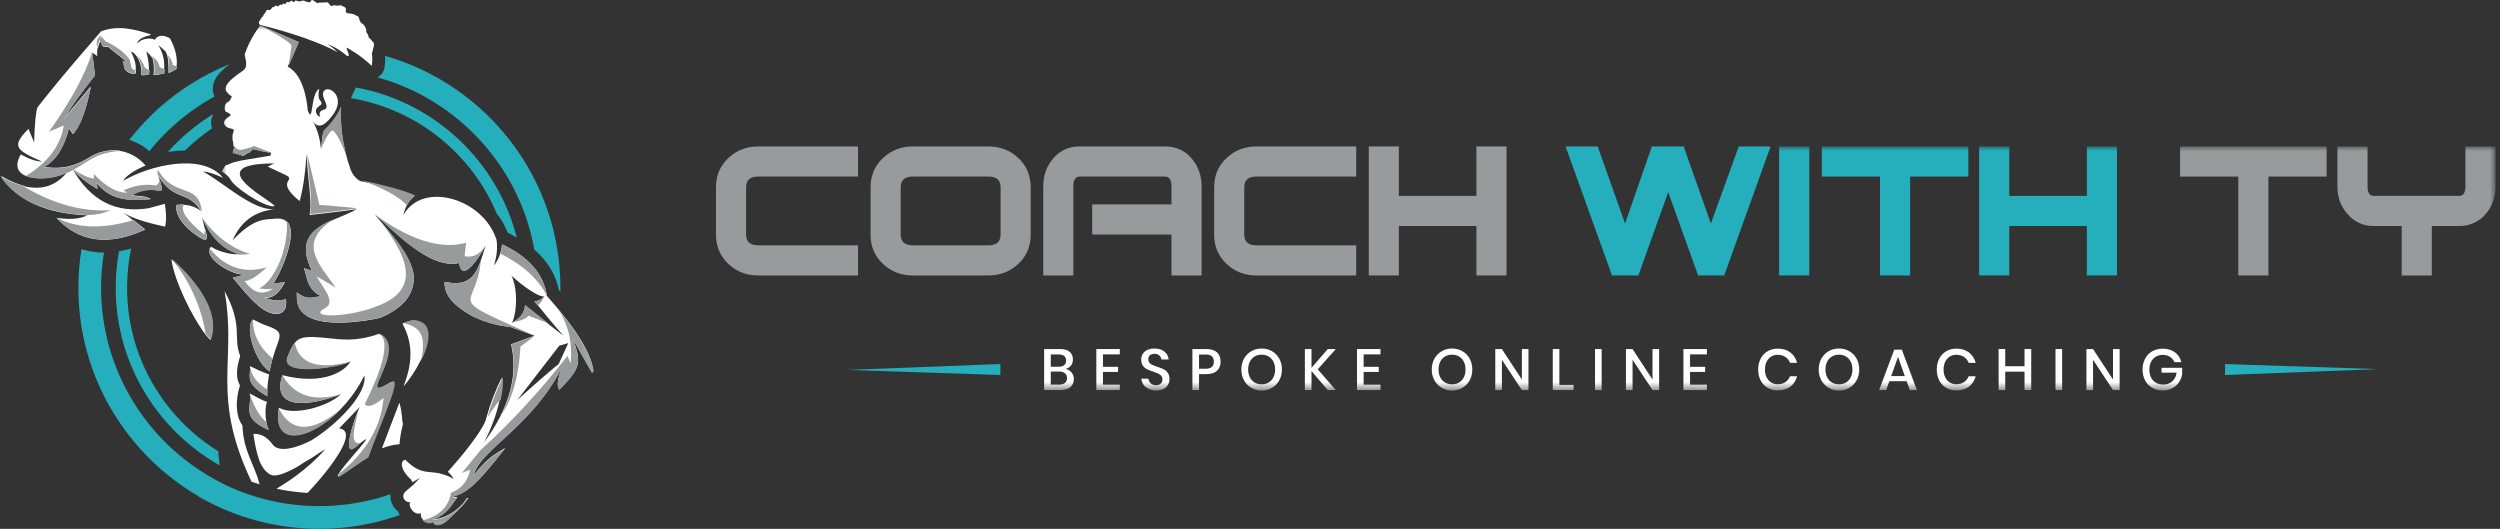 <?xml version="1.0" encoding="UTF-8"?>
<svg width="260px" height="55px" viewBox="0 0 260 55" version="1.1" xmlns="http://www.w3.org/2000/svg" xmlns:xlink="http://www.w3.org/1999/xlink">
    <rect x="0" y="0" width="260" height="55" fill="#333333" stroke="none"/>
    <title>Group</title>
    <defs>
        <polygon id="path-1" points="0 25.385 185.073 25.385 185.073 0 0 0"></polygon>
        <polygon id="path-3" points="0 0 38.682 0 38.682 51.952 0 51.952"></polygon>
        <polygon id="path-5" points="0 0 61.737 0 61.737 51.031 0 51.031"></polygon>
    </defs>
    <g id="Page-1" stroke="none" stroke-width="1" fill="none" fill-rule="evenodd">
        <g id="Footer" transform="translate(-310, -91)">
            <g id="Group" transform="translate(310, 91)">
                <g id="Group-42" transform="translate(74.462, 15.231)">
                    <path d="M14.773,13.416 L4.385,13.416 C3.167,13.416 2.131,13.012 1.279,12.205 C0.426,11.397 0,10.386 0,9.17 L0,4.246 C0,3.031 0.426,2.019 1.279,1.211 C2.131,0.404 3.167,0 4.385,0 L14.773,0 L14.773,3.132 L4.385,3.132 C3.55,3.132 3.132,3.505 3.132,4.25 L3.132,9.165 C3.132,9.911 3.55,10.284 4.385,10.284 L14.773,10.284 L14.773,13.416 Z" id="Fill-1" fill="#989B9B"></path>
                    <path d="M29.598,9.165 L29.598,4.251 C29.598,3.505 29.181,3.132 28.345,3.132 L20.463,3.132 C19.628,3.132 19.21,3.505 19.21,4.251 L19.21,9.165 C19.21,9.911 19.628,10.284 20.463,10.284 L28.345,10.284 C29.181,10.284 29.598,9.911 29.598,9.165 L29.598,9.165 Z M32.73,9.17 C32.73,10.386 32.304,11.397 31.451,12.205 C30.599,13.012 29.563,13.416 28.345,13.416 L20.463,13.416 C19.245,13.416 18.209,13.012 17.357,12.205 C16.504,11.397 16.078,10.386 16.078,9.17 L16.078,4.247 C16.078,3.031 16.504,2.019 17.357,1.211 C18.209,0.404 19.245,0 20.463,0 L28.345,0 C29.563,0 30.599,0.404 31.451,1.211 C32.304,2.019 32.73,3.031 32.73,4.247 L32.73,9.17 Z" id="Fill-3" fill="#989B9B"></path>
                    <path d="M50.504,13.416 L47.372,13.416 L47.372,9.161 L39.125,9.161 L39.125,6.029 L47.372,6.029 L47.372,4.15 C47.372,3.471 47.146,3.132 46.694,3.132 L37.819,3.132 C37.384,3.132 37.167,3.471 37.167,4.148 L37.167,13.416 L34.035,13.416 L34.035,4.142 C34.035,3.013 34.387,2.041 35.092,1.224 C35.797,0.409 36.706,0 37.819,0 L46.694,0 C47.825,0 48.743,0.409 49.448,1.224 C50.152,2.041 50.504,3.013 50.504,4.142 L50.504,13.416 Z" id="Fill-5" fill="#989B9B"></path>
                    <path d="M66.583,13.416 L56.194,13.416 C54.977,13.416 53.941,13.012 53.089,12.205 C52.236,11.397 51.81,10.386 51.81,9.17 L51.81,4.246 C51.81,3.031 52.236,2.019 53.089,1.211 C53.941,0.404 54.977,0 56.194,0 L66.583,0 L66.583,3.132 L56.194,3.132 C55.359,3.132 54.941,3.505 54.941,4.25 L54.941,9.165 C54.941,9.911 55.359,10.284 56.194,10.284 L66.583,10.284 L66.583,13.416 Z" id="Fill-7" fill="#989B9B"></path>
                    <polygon id="Fill-9" fill="#989B9B" points="82.217 13.416 79.085 13.416 79.085 8.274 71.019 8.274 71.019 13.416 67.888 13.416 67.888 0 71.019 0 71.019 5.142 79.085 5.142 79.085 0 82.217 0"></polygon>
                    <polygon id="Fill-11" fill="#25AFBD" points="109.681 0 104.852 13.416 102.138 13.416 99.032 4.75 95.926 13.416 93.186 13.416 88.357 0 91.698 0 94.542 8.013 97.336 0 100.729 0 100.676 0.104 103.47 8.013 106.366 0"></polygon>
                    <mask id="mask-2" fill="white">
                        <use xlink:href="#path-1"></use>
                    </mask>
                    <g id="Clip-14"></g>
                    <polygon id="Fill-13" fill="#25AFBD" mask="url(#mask-2)" points="110.569 13.416 113.701 13.416 113.701 0 110.569 0"></polygon>
                    <polygon id="Fill-15" fill="#25AFBD" mask="url(#mask-2)" points="130.248 3.132 124.193 3.132 124.193 13.416 121.061 13.416 121.061 3.132 115.006 3.132 115.006 0 130.248 0"></polygon>
                    <polygon id="Fill-16" fill="#25AFBD" mask="url(#mask-2)" points="145.7 13.416 142.568 13.416 142.568 8.274 134.503 8.274 134.503 13.416 131.371 13.416 131.371 0 134.503 0 134.503 5.142 142.568 5.142 142.568 0 145.7 0"></polygon>
                    <polygon id="Fill-17" fill="#989B9B" mask="url(#mask-2)" points="167.507 3.132 161.452 3.132 161.452 13.416 158.32 13.416 158.32 3.132 152.265 3.132 152.265 0 167.507 0"></polygon>
                    <path d="M185.073,4.15 C185.073,5.281 184.734,6.238 184.055,7.021 C183.324,7.856 182.402,8.274 181.289,8.274 L178.444,8.274 L178.444,13.416 L175.312,13.416 L175.312,8.274 L172.414,8.274 C171.3,8.274 170.387,7.856 169.674,7.021 C168.978,6.238 168.63,5.281 168.63,4.15 L168.63,0 L171.762,0 L171.762,4.15 C171.762,4.811 171.979,5.142 172.414,5.142 L181.289,5.142 C181.723,5.142 181.941,4.811 181.941,4.15 L181.941,0 L185.073,0 L185.073,4.15 Z" id="Fill-18" fill="#989B9B" mask="url(#mask-2)"></path>
                    <path d="M36.296,24.59 C36.439,24.471 36.51,24.304 36.51,24.091 C36.51,23.878 36.438,23.71 36.292,23.589 C36.148,23.469 35.944,23.408 35.682,23.408 L34.818,23.408 L34.818,24.768 L35.688,24.768 C35.95,24.768 36.153,24.709 36.296,24.59 L36.296,24.59 Z M34.818,22.907 L35.67,22.907 C35.912,22.907 36.096,22.85 36.223,22.737 C36.35,22.624 36.414,22.467 36.414,22.265 C36.414,22.068 36.35,21.913 36.223,21.8 C36.096,21.687 35.904,21.631 35.646,21.631 L34.818,21.631 L34.818,22.907 Z M36.979,23.505 C37.138,23.698 37.217,23.924 37.217,24.182 C37.217,24.537 37.098,24.818 36.861,25.025 C36.623,25.233 36.278,25.336 35.827,25.336 L34.129,25.336 L34.129,21.069 L35.797,21.069 C36.224,21.069 36.551,21.164 36.779,21.356 C37.007,21.547 37.121,21.811 37.121,22.145 C37.121,22.415 37.05,22.633 36.909,22.801 C36.768,22.968 36.583,23.08 36.353,23.136 C36.611,23.188 36.82,23.311 36.979,23.505 L36.979,23.505 Z" id="Fill-19" fill="#FFFFFF" mask="url(#mask-2)"></path>
                    <polygon id="Fill-20" fill="#FFFFFF" mask="url(#mask-2)" points="40.246 21.625 40.246 22.918 41.817 22.918 41.817 23.451 40.246 23.451 40.246 24.774 41.999 24.774 41.999 25.336 39.557 25.336 39.557 21.069 41.999 21.069 41.999 21.625"></polygon>
                    <path d="M47.016,24.783 C46.915,24.962 46.762,25.107 46.557,25.215 C46.351,25.324 46.099,25.379 45.801,25.379 C45.511,25.379 45.251,25.327 45.021,25.224 C44.792,25.122 44.608,24.978 44.471,24.793 C44.334,24.607 44.256,24.393 44.236,24.151 L44.973,24.151 C44.993,24.337 45.073,24.496 45.212,24.629 C45.351,24.762 45.537,24.829 45.771,24.829 C45.98,24.829 46.143,24.773 46.257,24.659 C46.372,24.547 46.43,24.402 46.43,24.224 C46.43,24.071 46.387,23.945 46.303,23.846 C46.218,23.748 46.113,23.67 45.988,23.614 C45.863,23.557 45.692,23.493 45.475,23.42 C45.209,23.336 44.992,23.251 44.825,23.166 C44.658,23.082 44.515,22.959 44.399,22.798 C44.281,22.636 44.223,22.425 44.223,22.163 C44.223,21.933 44.28,21.731 44.392,21.559 C44.505,21.385 44.666,21.251 44.876,21.156 C45.085,21.062 45.327,21.015 45.602,21.015 C46.037,21.015 46.382,21.119 46.638,21.329 C46.894,21.539 47.04,21.812 47.077,22.151 L46.333,22.151 C46.305,21.989 46.229,21.852 46.106,21.737 C45.983,21.622 45.815,21.564 45.602,21.564 C45.408,21.564 45.253,21.614 45.136,21.712 C45.019,21.811 44.961,21.953 44.961,22.138 C44.961,22.284 45.001,22.403 45.082,22.498 C45.162,22.593 45.264,22.668 45.387,22.722 C45.51,22.776 45.678,22.84 45.892,22.913 C46.162,22.997 46.382,23.083 46.553,23.169 C46.725,23.256 46.87,23.381 46.989,23.547 C47.108,23.713 47.167,23.93 47.167,24.2 C47.167,24.409 47.117,24.604 47.016,24.783" id="Fill-21" fill="#FFFFFF" mask="url(#mask-2)"></path>
                    <path d="M51.779,22.38 C51.779,22.138 51.712,21.954 51.576,21.827 C51.441,21.7 51.225,21.637 50.927,21.637 L50.238,21.637 L50.238,23.118 L50.927,23.118 C51.495,23.118 51.779,22.872 51.779,22.38 L51.779,22.38 Z M50.238,23.68 L50.238,25.336 L49.548,25.336 L49.548,21.069 L50.999,21.069 C51.491,21.069 51.86,21.185 52.108,21.419 C52.356,21.653 52.48,21.974 52.48,22.38 C52.48,22.783 52.353,23.101 52.099,23.333 C51.845,23.564 51.479,23.68 50.999,23.68 L50.238,23.68 Z" id="Fill-22" fill="#FFFFFF" mask="url(#mask-2)"></path>
                    <path d="M56.022,21.843 C55.809,21.967 55.642,22.147 55.524,22.38 C55.405,22.614 55.345,22.886 55.345,23.196 C55.345,23.507 55.405,23.779 55.524,24.013 C55.642,24.247 55.809,24.426 56.022,24.55 C56.236,24.675 56.479,24.738 56.754,24.738 C57.024,24.738 57.264,24.675 57.476,24.55 C57.688,24.426 57.853,24.247 57.972,24.013 C58.091,23.779 58.15,23.507 58.15,23.196 C58.15,22.886 58.091,22.614 57.972,22.38 C57.853,22.147 57.688,21.967 57.476,21.843 C57.264,21.718 57.024,21.655 56.754,21.655 C56.479,21.655 56.236,21.718 56.022,21.843 M57.827,21.293 C58.147,21.478 58.398,21.737 58.582,22.069 C58.766,22.402 58.857,22.777 58.857,23.196 C58.857,23.616 58.766,23.991 58.582,24.324 C58.398,24.656 58.147,24.916 57.827,25.103 C57.506,25.291 57.149,25.385 56.754,25.385 C56.355,25.385 55.995,25.291 55.675,25.103 C55.354,24.916 55.102,24.656 54.916,24.324 C54.731,23.991 54.638,23.616 54.638,23.196 C54.638,22.777 54.731,22.402 54.916,22.069 C55.102,21.737 55.354,21.478 55.675,21.293 C55.995,21.107 56.355,21.015 56.754,21.015 C57.149,21.015 57.506,21.107 57.827,21.293" id="Fill-23" fill="#FFFFFF" mask="url(#mask-2)"></path>
                    <polygon id="Fill-24" fill="#FFFFFF" mask="url(#mask-2)" points="62.581 23.178 64.461 25.336 63.62 25.336 61.934 23.359 61.934 25.336 61.245 25.336 61.245 21.069 61.934 21.069 61.934 23.021 63.627 21.069 64.461 21.069"></polygon>
                    <polygon id="Fill-25" fill="#FFFFFF" mask="url(#mask-2)" points="67.356 21.625 67.356 22.918 68.927 22.918 68.927 23.451 67.356 23.451 67.356 24.774 69.109 24.774 69.109 25.336 66.667 25.336 66.667 21.069 69.109 21.069 69.109 21.625"></polygon>
                    <path d="M75.825,21.843 C75.611,21.967 75.444,22.147 75.326,22.38 C75.207,22.614 75.148,22.886 75.148,23.196 C75.148,23.507 75.207,23.779 75.326,24.013 C75.444,24.247 75.611,24.426 75.825,24.55 C76.038,24.675 76.282,24.738 76.556,24.738 C76.826,24.738 77.067,24.675 77.278,24.55 C77.49,24.426 77.655,24.247 77.774,24.013 C77.893,23.779 77.952,23.507 77.952,23.196 C77.952,22.886 77.893,22.614 77.774,22.38 C77.655,22.147 77.49,21.967 77.278,21.843 C77.067,21.718 76.826,21.655 76.556,21.655 C76.282,21.655 76.038,21.718 75.825,21.843 M77.629,21.293 C77.95,21.478 78.201,21.737 78.384,22.069 C78.568,22.402 78.66,22.777 78.66,23.196 C78.66,23.616 78.568,23.991 78.384,24.324 C78.201,24.656 77.95,24.916 77.629,25.103 C77.309,25.291 76.951,25.385 76.556,25.385 C76.157,25.385 75.797,25.291 75.477,25.103 C75.157,24.916 74.904,24.656 74.719,24.324 C74.533,23.991 74.441,23.616 74.441,23.196 C74.441,22.777 74.533,22.402 74.719,22.069 C74.904,21.737 75.157,21.478 75.477,21.293 C75.797,21.107 76.157,21.015 76.556,21.015 C76.951,21.015 77.309,21.107 77.629,21.293" id="Fill-26" fill="#FFFFFF" mask="url(#mask-2)"></path>
                    <polygon id="Fill-27" fill="#FFFFFF" mask="url(#mask-2)" points="84.499 25.336 83.81 25.336 81.736 22.187 81.736 25.336 81.047 25.336 81.047 21.075 81.736 21.075 83.81 24.236 83.81 21.075 84.499 21.075"></polygon>
                    <polygon id="Fill-28" fill="#FFFFFF" mask="url(#mask-2)" points="87.714 24.799 89.189 24.799 89.189 25.336 87.026 25.336 87.026 21.069 87.714 21.069"></polygon>
                    <polygon id="Fill-29" fill="#FFFFFF" mask="url(#mask-2)" points="91.42 25.336 92.109 25.336 92.109 21.069 91.42 21.069"></polygon>
                    <polygon id="Fill-30" fill="#FFFFFF" mask="url(#mask-2)" points="98.087 25.336 97.398 25.336 95.325 22.187 95.325 25.336 94.636 25.336 94.636 21.075 95.325 21.075 97.398 24.236 97.398 21.075 98.087 21.075"></polygon>
                    <polygon id="Fill-31" fill="#FFFFFF" mask="url(#mask-2)" points="101.303 21.625 101.303 22.918 102.874 22.918 102.874 23.451 101.303 23.451 101.303 24.774 103.056 24.774 103.056 25.336 100.614 25.336 100.614 21.069 103.056 21.069 103.056 21.625"></polygon>
                    <path d="M111.736,21.425 C112.082,21.691 112.316,22.052 112.437,22.508 L111.706,22.508 C111.605,22.25 111.445,22.045 111.225,21.894 C111.005,21.743 110.736,21.667 110.418,21.667 C110.164,21.667 109.937,21.73 109.738,21.854 C109.538,21.98 109.381,22.158 109.266,22.39 C109.151,22.622 109.094,22.892 109.094,23.202 C109.094,23.509 109.151,23.778 109.266,24.01 C109.381,24.241 109.538,24.42 109.738,24.544 C109.937,24.669 110.164,24.732 110.418,24.732 C110.736,24.732 111.005,24.656 111.225,24.505 C111.445,24.354 111.605,24.151 111.706,23.898 L112.437,23.898 C112.316,24.353 112.082,24.713 111.736,24.977 C111.389,25.241 110.954,25.372 110.43,25.372 C110.027,25.372 109.671,25.281 109.36,25.097 C109.05,24.914 108.81,24.658 108.641,24.33 C108.472,24.001 108.387,23.626 108.387,23.202 C108.387,22.779 108.472,22.403 108.641,22.075 C108.81,21.747 109.05,21.49 109.36,21.305 C109.671,21.119 110.027,21.026 110.43,21.026 C110.954,21.026 111.389,21.159 111.736,21.425" id="Fill-32" fill="#FFFFFF" mask="url(#mask-2)"></path>
                    <path d="M116.064,21.843 C115.85,21.967 115.684,22.147 115.565,22.38 C115.446,22.614 115.386,22.886 115.386,23.196 C115.386,23.507 115.446,23.779 115.565,24.013 C115.684,24.247 115.85,24.426 116.064,24.55 C116.277,24.675 116.521,24.738 116.795,24.738 C117.065,24.738 117.306,24.675 117.518,24.55 C117.729,24.426 117.894,24.247 118.013,24.013 C118.132,23.779 118.191,23.507 118.191,23.196 C118.191,22.886 118.132,22.614 118.013,22.38 C117.894,22.147 117.729,21.967 117.518,21.843 C117.306,21.718 117.065,21.655 116.795,21.655 C116.521,21.655 116.277,21.718 116.064,21.843 M117.868,21.293 C118.189,21.478 118.44,21.737 118.624,22.069 C118.807,22.402 118.898,22.777 118.898,23.196 C118.898,23.616 118.807,23.991 118.624,24.324 C118.44,24.656 118.189,24.916 117.868,25.103 C117.548,25.291 117.19,25.385 116.795,25.385 C116.396,25.385 116.037,25.291 115.716,25.103 C115.396,24.916 115.143,24.656 114.958,24.324 C114.772,23.991 114.68,23.616 114.68,23.196 C114.68,22.777 114.772,22.402 114.958,22.069 C115.143,21.737 115.396,21.478 115.716,21.293 C116.037,21.107 116.396,21.015 116.795,21.015 C117.19,21.015 117.548,21.107 117.868,21.293" id="Fill-33" fill="#FFFFFF" mask="url(#mask-2)"></path>
                    <path d="M123.638,23.879 L122.931,21.885 L122.223,23.879 L123.638,23.879 Z M123.831,24.412 L122.03,24.412 L121.703,25.337 L120.966,25.337 L122.538,21.135 L123.33,21.135 L124.895,25.337 L124.158,25.337 L123.831,24.412 Z" id="Fill-34" fill="#FFFFFF" mask="url(#mask-2)"></path>
                    <path d="M130.311,21.425 C130.657,21.691 130.891,22.052 131.012,22.508 L130.281,22.508 C130.18,22.25 130.02,22.045 129.8,21.894 C129.58,21.743 129.311,21.667 128.993,21.667 C128.739,21.667 128.513,21.73 128.313,21.854 C128.113,21.98 127.956,22.158 127.842,22.39 C127.727,22.622 127.669,22.892 127.669,23.202 C127.669,23.509 127.727,23.778 127.842,24.01 C127.956,24.241 128.113,24.42 128.313,24.544 C128.513,24.669 128.739,24.732 128.993,24.732 C129.311,24.732 129.58,24.656 129.8,24.505 C130.02,24.354 130.18,24.151 130.281,23.898 L131.012,23.898 C130.891,24.353 130.657,24.713 130.311,24.977 C129.964,25.241 129.529,25.372 129.005,25.372 C128.602,25.372 128.246,25.281 127.936,25.097 C127.625,24.914 127.385,24.658 127.216,24.33 C127.047,24.001 126.962,23.626 126.962,23.202 C126.962,22.779 127.047,22.403 127.216,22.075 C127.385,21.747 127.625,21.49 127.936,21.305 C128.246,21.119 128.602,21.026 129.005,21.026 C129.529,21.026 129.964,21.159 130.311,21.425" id="Fill-35" fill="#FFFFFF" mask="url(#mask-2)"></path>
                    <polygon id="Fill-36" fill="#FFFFFF" mask="url(#mask-2)" points="136.785 21.069 136.785 25.336 136.089 25.336 136.089 23.42 134.083 23.42 134.083 25.336 133.394 25.336 133.394 21.069 134.083 21.069 134.083 22.858 136.089 22.858 136.089 21.069"></polygon>
                    <polygon id="Fill-37" fill="#FFFFFF" mask="url(#mask-2)" points="139.311 25.336 140 25.336 140 21.069 139.311 21.069"></polygon>
                    <polygon id="Fill-38" fill="#FFFFFF" mask="url(#mask-2)" points="145.979 25.336 145.29 25.336 143.216 22.187 143.216 25.336 142.527 25.336 142.527 21.075 143.216 21.075 145.29 24.236 145.29 21.075 145.979 21.075"></polygon>
                    <path d="M151.727,21.407 C152.066,21.657 152.29,21.997 152.398,22.429 L151.673,22.429 C151.58,22.199 151.428,22.016 151.217,21.879 C151.005,21.742 150.754,21.673 150.464,21.673 C150.198,21.673 149.959,21.735 149.748,21.861 C149.536,21.986 149.371,22.163 149.252,22.393 C149.133,22.623 149.074,22.892 149.074,23.202 C149.074,23.529 149.134,23.809 149.255,24.043 C149.376,24.276 149.546,24.455 149.766,24.578 C149.986,24.701 150.24,24.762 150.53,24.762 C150.885,24.762 151.189,24.652 151.443,24.433 C151.697,24.213 151.85,23.912 151.903,23.529 L150.337,23.529 L150.337,23.021 L152.483,23.021 L152.483,23.68 C152.435,23.994 152.323,24.279 152.147,24.535 C151.972,24.792 151.74,24.996 151.452,25.149 C151.164,25.302 150.834,25.378 150.464,25.378 C150.048,25.378 149.682,25.286 149.364,25.1 C149.045,24.915 148.799,24.658 148.626,24.33 C148.453,24.001 148.366,23.626 148.366,23.202 C148.366,22.779 148.453,22.403 148.626,22.075 C148.799,21.747 149.045,21.491 149.36,21.307 C149.677,21.124 150.043,21.032 150.457,21.032 C150.965,21.032 151.389,21.157 151.727,21.407" id="Fill-39" fill="#FFFFFF" mask="url(#mask-2)"></path>
                    <polygon id="Fill-40" fill="#25AFBD" mask="url(#mask-2)" points="156.939 22.629 172.845 23.158 156.939 23.77"></polygon>
                    <polygon id="Fill-41" fill="#25AFBD" mask="url(#mask-2)" points="29.579 23.77 13.673 23.241 29.579 22.629"></polygon>
                </g>
                <g id="Group-59">
                    <path d="M25.981,41.94 C25.944,42.3 25.898,42.643 25.972,42.982 C26.014,43.171 26.093,43.358 26.232,43.548 C26.26,43.586 26.29,43.624 26.323,43.662 C26.617,44.005 27.12,44.356 27.961,44.731 L27.961,44.731 C27.936,44.684 27.913,44.632 27.891,44.577 C27.884,44.561 27.878,44.544 27.871,44.527 C27.855,44.485 27.84,44.441 27.825,44.395 C27.819,44.376 27.813,44.358 27.807,44.339 C27.789,44.279 27.772,44.218 27.756,44.153 C27.755,44.148 27.753,44.144 27.752,44.139 C27.735,44.069 27.72,43.995 27.705,43.92 C27.577,43.244 27.566,42.398 27.766,41.792 C27.151,41.602 26.486,41.172 25.967,40.923 L25.967,40.923 C26.003,41.103 26.015,41.277 26.013,41.446 C26.013,41.489 26.012,41.53 26.01,41.572 C26.004,41.697 25.993,41.819 25.981,41.94" id="Fill-1" fill="#FFFFFF"></path>
                    <path d="M26.951,2.468 C26.951,2.468 26.984,2.516 26.994,2.537 C27.003,2.556 26.992,2.549 27.004,2.577 C28.213,2.871 32.494,3.973 35.099,5.433 C35.099,5.433 34.66,4.941 34.027,4.594 C34.027,4.594 34.928,4.825 36.085,5.808 C36.177,5.887 36.315,5.794 36.274,5.679 L36.024,4.973 C36.019,4.959 36.033,4.944 36.047,4.951 C36.27,5.066 37.457,5.702 38.658,6.848 C38.791,6.05 38.671,5.6 38.671,5.6 C38.671,5.6 38.912,4.693 38.905,4.65 C38.898,4.607 38.876,4.466 38.841,4.424 C38.805,4.381 38.709,4.299 38.679,4.241 C38.649,4.184 38.501,4.041 38.479,4.01 C38.456,3.978 38.352,4.008 38.338,3.864 C38.323,3.72 38.285,3.682 38.279,3.64 C38.272,3.597 38.288,3.631 38.249,3.565 C38.211,3.499 38.169,3.494 38.162,3.457 C38.154,3.419 38.223,3.301 38.139,3.385 C38.055,3.468 38.098,3.202 38.093,3.125 C38.088,3.048 38.11,3.143 38.053,2.972 C37.997,2.8 37.853,2.619 37.853,2.619 C37.853,2.619 37.896,2.641 37.842,2.586 C37.788,2.53 37.705,2.476 37.705,2.476 L37.55,2.383 C37.55,2.383 37.555,2.43 37.494,2.287 C37.434,2.142 37.381,2.128 37.385,2.072 C37.389,2.016 37.37,2.02 37.365,1.972 C37.361,1.924 37.361,1.953 37.346,1.902 C37.331,1.85 37.368,1.875 37.296,1.79 C37.224,1.705 37.221,1.698 37.175,1.669 C37.128,1.64 37.256,1.729 37.089,1.637 C36.922,1.544 36.755,1.469 36.734,1.462 C36.714,1.454 36.615,1.457 36.595,1.449 C36.575,1.442 36.499,1.413 36.448,1.411 C36.397,1.409 36.434,1.417 36.397,1.409 C36.36,1.4 36.17,1.369 36.17,1.369 C36.17,1.369 36.176,1.412 36.125,1.38 C36.073,1.349 36.044,1.35 36.028,1.315 C36.013,1.28 35.955,1.265 35.963,1.198 C35.971,1.132 35.957,1.155 35.97,1.074 C35.984,0.992 35.968,0.957 35.963,0.91 C35.958,0.862 35.991,0.897 35.934,0.835 C35.876,0.773 35.877,0.756 35.79,0.711 C35.703,0.667 35.551,0.598 35.551,0.598 C35.551,0.598 35.48,0.542 35.435,0.554 C35.39,0.565 35.315,0.566 35.315,0.566 L35.156,0.575 L35.082,0.587 L34.968,0.584 C34.968,0.584 34.957,0.597 34.903,0.571 C34.85,0.545 34.76,0.523 34.76,0.523 C34.705,0.531 34.659,0.576 34.621,0.585 C34.583,0.594 34.512,0.63 34.492,0.622 C34.472,0.615 34.468,0.625 34.444,0.61 C34.421,0.596 34.453,0.619 34.396,0.586 C34.339,0.553 34.342,0.606 34.316,0.538 C34.29,0.471 34.329,0.503 34.29,0.471 C34.25,0.438 34.21,0.406 34.196,0.383 C34.182,0.361 34.243,0.395 34.161,0.324 C34.078,0.252 34.047,0.229 34.047,0.229 L33.861,0.262 L33.705,0.249 L33.672,0.26 C33.672,0.26 33.562,0.276 33.501,0.27 C33.44,0.264 33.451,0.28 33.375,0.268 C33.298,0.256 33.218,0.255 33.207,0.268 C33.196,0.281 33.276,0.254 33.196,0.281 C33.117,0.308 33.094,0.323 33.055,0.32 C33.016,0.316 33.053,0.371 32.979,0.308 C32.904,0.245 32.843,0.239 32.81,0.204 C32.778,0.169 32.731,0.156 32.688,0.117 C32.645,0.078 32.635,0.074 32.601,0.055 C32.568,0.037 32.54,0.02 32.497,0.01 L32.455,0 C32.455,0 32.389,0.021 32.377,0.039 C32.364,0.058 32.388,0.009 32.364,0.058 C32.34,0.106 32.349,0.098 32.324,0.134 C32.298,0.171 32.276,0.198 32.276,0.198 C32.243,0.225 32.223,0.247 32.154,0.232 C32.085,0.217 32.1,0.223 32.052,0.211 C32.005,0.198 32.048,0.238 31.947,0.199 C31.846,0.161 31.811,0.148 31.769,0.138 C31.726,0.127 31.785,0.155 31.701,0.117 C31.617,0.08 31.641,0.048 31.55,0.06 C31.459,0.072 31.395,0.088 31.357,0.097 C31.319,0.105 31.396,0.071 31.319,0.105 C31.243,0.14 31.087,0.156 31.087,0.156 C31.087,0.156 31.065,0.153 31.046,0.14 C31.028,0.128 30.991,0.119 30.966,0.11 C30.941,0.1 30.891,0.093 30.843,0.069 C30.794,0.045 30.75,0.039 30.75,0.039 C30.75,0.039 30.729,0.049 30.715,0.072 C30.7,0.095 30.697,0.088 30.656,0.136 C30.615,0.184 30.626,0.2 30.585,0.202 C30.544,0.203 30.582,0.241 30.517,0.199 C30.452,0.157 30.401,0.138 30.387,0.115 C30.373,0.092 30.312,0.069 30.312,0.069 C30.312,0.069 30.266,0.115 30.239,0.111 C30.212,0.106 30.257,0.031 30.212,0.106 C30.166,0.181 30.216,0.154 30.166,0.181 C30.115,0.208 30.135,0.216 30.085,0.225 C30.036,0.236 30.102,0.243 30.036,0.236 C29.969,0.228 29.958,0.212 29.919,0.208 C29.88,0.205 29.887,0.202 29.856,0.208 C29.825,0.213 29.77,0.267 29.77,0.267 L29.761,0.351 L29.722,0.394 L29.573,0.389 L29.516,0.373 L29.421,0.395 L29.408,0.43 L29.356,0.462 L29.311,0.503 C29.226,0.499 29.174,0.485 29.174,0.485 L29.082,0.514 L29.072,0.539 L29.008,0.572 L28.997,0.603 C28.997,0.603 28.962,0.618 28.952,0.644 C28.943,0.669 29.039,0.688 28.943,0.669 C28.846,0.65 28.803,0.627 28.745,0.611 C28.688,0.595 28.653,0.582 28.653,0.582 L28.62,0.592 C28.62,0.592 28.588,0.586 28.567,0.641 L28.546,0.697 L28.534,0.727 L28.434,0.747 C28.434,0.747 28.315,0.742 28.304,0.755 C28.293,0.769 28.291,0.791 28.291,0.791 L28.264,0.855 C28.264,0.855 28.215,0.883 28.206,0.908 C28.196,0.934 28.199,0.941 28.187,0.959 C28.174,0.977 28.234,0.925 28.174,0.977 C28.114,1.029 28.076,1.038 28.076,1.038 L28.04,1.042 L27.936,1.025 L27.875,1.02 L27.835,1.033 L27.792,1.04 L27.716,1.074 C27.716,1.074 27.703,1.047 27.677,1.117 C27.65,1.188 27.624,1.195 27.65,1.188 C27.676,1.18 27.57,1.371 27.57,1.371 L27.494,1.417 L27.423,1.511 C27.423,1.511 27.398,1.548 27.389,1.602 C27.38,1.656 27.376,1.655 27.35,1.691 C27.324,1.728 27.368,1.704 27.294,1.745 C27.221,1.786 27.19,1.838 27.19,1.838 C27.167,1.882 27.228,1.829 27.163,1.909 C27.098,1.988 27.104,1.973 27.065,2.045 C27.026,2.117 26.953,2.233 26.953,2.233 L26.919,2.324 L26.928,2.391 L26.951,2.468 Z" id="Fill-3" fill="#FFFFFF"></path>
                    <path d="M17.549,7.591 L17.565,7.586 L17.565,7.585 C17.56,7.587 17.555,7.589 17.549,7.591" id="Fill-5" fill="#FFFFFF"></path>
                    <path d="M22.124,34.104 C22.129,33.9 22.12,33.697 22.098,33.494 C21.82,30.987 19.563,28.572 18.155,27.27 C18.038,27.162 17.926,27.061 17.823,26.968 C18.109,29.158 19.968,32.958 21.34,34.745 C21.34,34.745 21.34,34.745 21.34,34.746 C21.378,34.795 21.416,34.842 21.453,34.888 C21.463,34.901 21.474,34.914 21.483,34.926 C21.53,34.983 21.575,35.037 21.62,35.089 C21.621,35.09 21.623,35.092 21.624,35.093 C21.716,35.199 21.805,35.294 21.89,35.375 C22.038,34.96 22.112,34.541 22.124,34.122 C22.124,34.116 22.124,34.11 22.124,34.104" id="Fill-7" fill="#FFFFFF"></path>
                    <path d="M27.73,33.868 C27.13,33.664 26.658,33.373 26.302,33.225 C26.218,33.303 26.152,33.407 26.103,33.531 C26.07,33.613 26.044,33.705 26.026,33.804 C26.017,33.853 26.009,33.905 26.003,33.958 C25.895,34.969 26.398,36.605 27.141,37.698 C27.18,37.755 27.22,37.811 27.26,37.865 C27.502,38.191 27.766,38.457 28.04,38.626 L28.04,38.626 C28.042,38.616 28.043,38.608 28.045,38.598 C28.065,38.488 28.086,38.381 28.107,38.278 C28.115,38.239 28.123,38.202 28.131,38.164 C28.147,38.091 28.163,38.019 28.179,37.949 C28.188,37.907 28.198,37.867 28.208,37.826 C28.223,37.763 28.239,37.7 28.254,37.639 C28.265,37.598 28.276,37.558 28.286,37.518 C28.301,37.461 28.317,37.405 28.332,37.351 C29.008,34.938 29.832,34.584 27.73,33.868" id="Fill-9" fill="#FFFFFF"></path>
                    <path d="M31.592,27.893 C31.58,27.889 31.557,27.882 31.544,27.878 C31.552,27.881 31.568,27.886 31.592,27.893" id="Fill-11" fill="#FFFFFF"></path>
                    <g id="Group-15" transform="translate(23.056, 2.635)">
                        <mask id="mask-4" fill="white">
                            <use xlink:href="#path-3"></use>
                        </mask>
                        <g id="Clip-14"></g>
                        <path d="M35.534,32.271 C35.213,32.034 34.617,31.57 33.676,30.821 C33.64,30.792 33.601,30.761 33.564,30.731 C33.512,30.69 33.46,30.648 33.405,30.605 C33.36,30.569 33.312,30.531 33.265,30.493 C33.212,30.451 33.159,30.409 33.104,30.365 C33.061,30.331 33.017,30.295 32.973,30.26 C32.907,30.207 32.84,30.153 32.771,30.098 C32.734,30.068 32.696,30.038 32.658,30.008 C32.576,29.942 32.492,29.874 32.406,29.806 C32.377,29.782 32.348,29.76 32.319,29.736 C32.205,29.645 32.089,29.551 31.969,29.455 C31.966,29.453 31.964,29.451 31.961,29.449 C31.83,29.343 31.695,29.235 31.555,29.123 C31.545,29.226 31.527,29.323 31.506,29.416 C31.499,29.445 31.491,29.472 31.484,29.5 C31.466,29.565 31.445,29.629 31.422,29.69 C31.412,29.717 31.402,29.743 31.391,29.769 C31.36,29.841 31.325,29.91 31.287,29.975 C31.282,29.985 31.277,29.995 31.272,30.004 C31.228,30.076 31.179,30.144 31.127,30.209 C31.109,30.232 31.089,30.254 31.07,30.277 C31.033,30.319 30.994,30.361 30.954,30.401 C30.931,30.423 30.909,30.446 30.885,30.467 C30.838,30.511 30.788,30.552 30.738,30.592 C30.721,30.606 30.705,30.62 30.687,30.633 C30.679,30.639 30.67,30.645 30.662,30.651 C30.517,30.758 30.361,30.856 30.194,30.945 C30.291,30.745 30.371,30.503 30.435,30.235 C30.743,28.95 30.662,27.044 30.129,26.026 C30.489,26.384 32.665,28.248 33.562,28.207 C33.337,28.392 33.22,28.492 33.089,28.559 C32.958,28.625 32.814,28.659 32.536,28.713 C32.561,28.74 32.589,28.77 32.618,28.804 C32.626,28.812 32.634,28.822 32.642,28.83 C32.664,28.856 32.687,28.882 32.712,28.911 C32.724,28.925 32.737,28.94 32.749,28.955 C32.771,28.981 32.793,29.007 32.817,29.036 C32.832,29.054 32.848,29.073 32.864,29.092 C33.375,29.709 34.239,30.819 35.534,32.271 L35.534,32.271 Z M35.102,33.322 L36.044,33.049 L35.04,35.239 C34.803,35.418 34.485,35.677 34.088,36.013 C33.805,36.252 33.482,36.531 33.117,36.851 C33.1,36.866 33.081,36.882 33.063,36.898 C32.918,37.025 32.767,37.158 32.61,37.297 C32.447,37.441 32.277,37.592 32.1,37.75 C31.954,37.881 31.802,38.016 31.646,38.156 C31.629,38.171 31.613,38.185 31.596,38.201 C31.322,38.446 31.036,38.705 30.734,38.978 L31.478,38.014 L31.521,37.958 L31.912,37.452 L32.35,36.885 L32.737,36.383 L32.784,36.323 L33.609,35.255 L35.102,33.322 Z M38.682,35.935 C38.682,35.933 38.681,35.932 38.681,35.931 C38.666,35.824 38.646,35.714 38.623,35.602 C38.614,35.565 38.604,35.526 38.595,35.488 C38.577,35.411 38.558,35.333 38.535,35.253 C38.522,35.208 38.507,35.161 38.493,35.115 C38.47,35.04 38.446,34.964 38.419,34.887 C38.402,34.838 38.384,34.788 38.366,34.738 C38.337,34.66 38.305,34.581 38.273,34.501 C38.252,34.451 38.233,34.401 38.211,34.351 C38.173,34.263 38.132,34.173 38.09,34.083 C38.07,34.039 38.051,33.995 38.029,33.95 C37.964,33.816 37.895,33.679 37.821,33.539 C37.817,33.531 37.812,33.522 37.808,33.514 C37.736,33.381 37.661,33.244 37.581,33.106 C37.553,33.057 37.522,33.007 37.493,32.958 C37.435,32.859 37.375,32.76 37.313,32.658 C37.277,32.6 37.239,32.54 37.201,32.481 C37.141,32.386 37.079,32.29 37.015,32.192 C36.974,32.13 36.932,32.068 36.89,32.005 C36.823,31.906 36.755,31.806 36.684,31.705 C36.641,31.643 36.598,31.581 36.553,31.518 C36.474,31.407 36.392,31.294 36.309,31.18 C36.269,31.127 36.232,31.074 36.192,31.02 C36.066,30.852 35.937,30.681 35.802,30.507 C35.797,30.501 35.792,30.494 35.787,30.488 C35.656,30.32 35.521,30.149 35.382,29.977 C35.335,29.919 35.286,29.86 35.238,29.801 C35.164,29.71 35.092,29.62 35.015,29.528 C35.017,29.531 35.019,29.534 35.021,29.537 C34.646,29.085 34.245,28.618 33.812,28.134 C33.812,28.134 33.812,28.134 33.812,28.134 L33.812,28.134 C33.479,25.864 31.928,24.078 29.158,22.776 L29.158,22.776 C29.158,22.777 29.158,22.777 29.158,22.777 C29.143,22.929 29.12,23.076 29.093,23.22 C29.087,23.251 29.081,23.283 29.075,23.314 C29.045,23.453 29.011,23.589 28.971,23.721 C28.826,24.186 28.608,24.605 28.316,24.976 C28.63,23.958 28.715,23.052 28.569,22.259 C27.689,19.606 24.993,17.939 22.595,17.838 C22.106,17.818 21.629,17.863 21.183,17.978 C21.158,17.985 21.134,17.991 21.11,17.998 C20.924,18.049 20.743,18.113 20.569,18.19 C20.352,18.287 20.146,18.404 19.953,18.541 C19.789,18.657 19.634,18.787 19.491,18.934 C19.484,18.942 19.477,18.95 19.469,18.958 C19.249,19.188 19.054,19.453 18.894,19.759 C18.964,19.408 19.077,19.048 19.254,18.709 C19.27,18.679 19.285,18.649 19.302,18.619 C19.349,18.536 19.402,18.454 19.458,18.375 C19.464,18.367 19.469,18.359 19.475,18.351 C19.533,18.271 19.597,18.193 19.667,18.117 C19.673,18.11 19.679,18.103 19.686,18.095 C19.727,18.051 19.771,18.008 19.815,17.966 C19.882,17.903 19.951,17.84 20.028,17.783 C19.957,17.748 19.879,17.713 19.796,17.678 C19.633,17.605 19.461,17.533 19.27,17.461 C18.998,17.358 18.696,17.255 18.365,17.153 C18.33,17.142 18.295,17.132 18.26,17.121 C17.73,16.96 17.127,16.799 16.452,16.639 C15.837,16.494 15.165,16.349 14.431,16.204 C14.431,16.204 14.43,16.204 14.43,16.204 L14.43,16.204 L14.43,16.204 C14.43,16.204 13.588,15.831 13.312,14.694 C13.229,14.465 13.154,14.239 13.085,14.016 C13.086,14.017 13.087,14.018 13.087,14.019 C12.997,13.727 12.919,13.44 12.85,13.158 C12.84,13.115 12.828,13.071 12.818,13.027 C12.789,12.905 12.762,12.783 12.736,12.663 C12.727,12.619 12.718,12.575 12.709,12.531 C12.634,12.157 12.575,11.799 12.529,11.459 C12.522,11.404 12.514,11.348 12.507,11.294 C12.496,11.21 12.487,11.128 12.479,11.047 C12.47,10.971 12.463,10.896 12.455,10.823 C12.449,10.758 12.443,10.695 12.438,10.632 C12.429,10.521 12.421,10.413 12.414,10.308 C12.413,10.285 12.411,10.261 12.409,10.238 C12.406,10.174 12.403,10.113 12.4,10.051 C12.398,10.011 12.395,9.968 12.394,9.929 C12.392,9.871 12.39,9.817 12.388,9.762 C12.387,9.717 12.385,9.672 12.385,9.63 C12.384,9.589 12.383,9.551 12.383,9.511 C12.382,9.458 12.381,9.405 12.381,9.355 C12.381,9.325 12.381,9.297 12.381,9.268 C12.382,9.216 12.382,9.165 12.383,9.117 C12.383,9.094 12.383,9.071 12.384,9.049 C12.385,9.007 12.386,8.966 12.387,8.928 C12.388,8.903 12.388,8.878 12.389,8.855 C12.39,8.82 12.392,8.788 12.393,8.757 C12.394,8.739 12.395,8.72 12.395,8.703 C12.398,8.658 12.4,8.617 12.402,8.582 C12.403,8.573 12.396,8.566 12.389,8.565 C12.381,8.563 12.373,8.567 12.369,8.576 C12.073,9.449 10.993,10.682 10.681,10.924 C10.616,10.974 10.563,11.124 10.519,11.321 C10.51,11.361 10.502,11.402 10.494,11.446 C10.415,11.876 10.374,12.459 10.356,12.791 C10.355,12.813 10.323,12.812 10.321,12.791 C10.127,10.839 9.419,9.914 9.419,9.914 C10.191,11.053 11.006,10.002 11.445,9.467 C13.141,7.4 10.981,6.047 10.583,6.914 C10.288,7.556 11.468,8.603 10.554,8.792 C10.142,8.902 10.11,9.308 10.252,9.465 C10.262,9.476 10.256,9.495 10.24,9.496 C9.894,9.504 9.742,8.956 9.807,8.789 C10.022,8.229 10.729,8.38 10.177,7.735 C10.086,7.628 10.008,7.065 10.147,6.642 C10.152,6.627 10.136,6.613 10.123,6.621 C9.206,7.173 9.546,10.416 8.943,8.831 C8.942,8.829 8.942,8.828 8.942,8.827 C8.938,8.76 8.743,5.241 6.876,4.308 C6.868,4.304 6.865,4.295 6.868,4.286 L7.972,1.752 L7.972,1.752 L7.972,1.752 C7.976,1.743 7.974,1.734 7.965,1.73 C7.869,1.688 7.295,1.437 6.594,1.132 C6.576,1.125 6.559,1.117 6.541,1.109 C6.458,1.073 6.374,1.036 6.288,0.999 C6.255,0.985 6.222,0.971 6.189,0.956 C6.175,0.95 6.161,0.944 6.147,0.938 C6.106,0.92 6.066,0.903 6.025,0.885 C6.014,0.88 6.003,0.875 5.991,0.871 C5.216,0.534 4.408,0.186 3.964,0 C3.963,0.001 3.963,0.002 3.963,0.003 C3.959,0.03 3.956,0.082 3.956,0.082 C3.956,0.082 2.922,1.379 2.386,3.045 C2.576,3.843 2.662,4.369 2.27,4.67 C2.031,4.855 1.222,5.355 0.753,5.892 C0.456,6.233 0.295,6.589 0.503,6.89 C0.779,7.28 1.049,7.365 1.049,7.365 C1.049,7.365 0.966,7.836 0.598,8.007 C0.363,8.117 0.286,8.444 0.311,8.693 C0.315,8.735 0.322,8.775 0.332,8.811 C0.355,8.896 0.393,8.961 0.443,8.987 C0.522,9.028 0.643,9.077 0.744,9.133 C0.891,9.215 0.995,9.311 0.868,9.416 C0.653,9.595 -0.044,9.927 0.359,10.417 C0.433,10.507 0.514,10.569 0.597,10.614 C0.801,10.724 1.012,10.729 1.138,10.78 C1.183,10.799 1.217,10.824 1.236,10.862 C1.258,10.909 1.258,10.975 1.225,11.075 C1.143,11.325 1.121,11.401 1.119,11.414 C1.118,11.427 1.136,11.378 1.136,11.378 L1.118,11.518 L1.131,11.688 C1.131,11.688 1.148,11.711 1.137,11.742 C1.125,11.772 1.111,11.81 1.111,11.81 L1.11,11.879 L1.143,11.952 L1.163,12.037 L1.183,12.122 L1.19,12.194 L1.205,12.313 L1.194,12.412 L1.233,12.514 L1.251,12.572 L1.26,12.602 L1.287,12.69 L1.293,12.744 L1.263,12.845 L1.263,12.856 L1.264,12.889 L1.235,12.951 L1.216,12.992 L1.207,13.016 L1.193,13.052 L1.197,13.093 L1.199,13.106 L1.207,13.153 L1.181,13.185 L1.174,13.192 L1.16,13.23 L1.187,13.275 L1.187,13.275 C1.186,13.275 1.17,13.32 1.19,13.325 C1.195,13.326 1.201,13.326 1.213,13.32 C1.268,13.288 1.268,13.288 1.31,13.269 C1.315,13.267 1.318,13.266 1.322,13.264 C1.35,13.251 1.351,13.251 1.351,13.251 L1.356,13.283 L1.362,13.315 C1.374,13.314 1.38,13.314 1.39,13.313 C1.455,13.309 1.459,13.309 1.459,13.309 L1.472,13.366 L1.558,13.39 C1.572,13.393 1.583,13.395 1.59,13.397 L1.614,13.402 L1.663,13.393 L1.735,13.379 C1.74,13.387 1.743,13.393 1.747,13.398 C1.761,13.422 1.762,13.424 1.762,13.424 L1.817,13.436 L1.833,13.485 L1.886,13.506 C1.886,13.506 1.89,13.503 1.896,13.499 C1.915,13.487 1.956,13.465 1.982,13.481 C2,13.492 2.003,13.489 2.005,13.488 C2.005,13.487 2.006,13.486 2.007,13.489 C2.009,13.49 2.012,13.495 2.017,13.503 C2.025,13.516 2.035,13.525 2.044,13.534 C2.06,13.549 2.074,13.559 2.074,13.559 C2.097,13.572 2.112,13.576 2.128,13.581 C2.136,13.583 2.145,13.585 2.152,13.586 C2.165,13.588 2.178,13.589 2.193,13.587 C2.202,13.586 2.204,13.588 2.203,13.59 C2.202,13.593 2.195,13.598 2.195,13.598 C2.194,13.599 2.201,13.596 2.229,13.584 C2.302,13.551 2.323,13.541 2.37,13.507 L2.417,13.474 L2.557,13.379 L2.697,13.285 C2.73,13.256 2.743,13.238 2.751,13.224 C2.763,13.201 2.759,13.196 2.787,13.207 C2.798,13.211 2.807,13.215 2.813,13.217 L2.832,13.224 L2.863,13.279 L2.872,13.268 L2.898,13.232 L2.969,13.138 C2.973,13.132 2.975,13.128 2.975,13.126 C2.975,13.124 2.974,13.123 2.971,13.123 C2.963,13.123 2.947,13.132 2.946,13.132 C2.944,13.132 2.956,13.124 3.004,13.091 C3.133,13.001 3.111,13.036 3.133,13.001 C3.144,12.983 3.146,12.961 3.146,12.942 C3.145,12.923 3.142,12.909 3.142,12.909 L3.205,12.881 L3.236,12.867 C3.236,12.867 3.244,12.874 3.256,12.882 C3.268,12.89 3.285,12.898 3.301,12.9 C3.334,12.904 3.37,12.9 3.419,12.91 C3.427,12.912 3.432,12.913 3.438,12.913 C3.468,12.918 3.479,12.914 3.526,12.925 C3.563,12.933 3.572,12.935 3.588,12.938 C3.597,12.939 3.606,12.941 3.622,12.944 C3.655,12.951 4.011,13.067 4.47,13.152 C4.595,13.175 4.727,13.196 4.864,13.211 C4.954,13.221 5.046,13.229 5.139,13.234 C5.118,13.356 5.062,13.551 5.062,13.551 L2.401,13.995 C2.401,13.995 1.397,14.133 0.822,14.417 C0.692,14.481 0.545,14.533 0.39,14.574 L0,15.19 C0.395,15.436 0.767,15.732 0.911,16.037 C1.278,16.808 4.226,18.805 5.382,18.828 C6.538,18.85 -3.107,14.38 5.473,14.36 L4.782,14.691 L6.591,15.54 C7.96,16.168 5.393,16.07 8.109,18.277 C8.458,17.027 8.696,15.408 8.822,13.42 C8.849,13.865 8.878,14.275 8.908,14.655 C8.924,14.845 8.939,15.027 8.954,15.203 C9.093,16.782 9.236,17.792 9.236,18.644 C9.236,18.928 9.22,19.195 9.183,19.459 C9.17,19.547 9.155,19.634 9.138,19.722 C9.138,19.724 9.244,19.713 9.426,19.693 C9.499,19.685 9.583,19.676 9.678,19.665 C9.963,19.634 10.338,19.591 10.749,19.543 C11.984,19.399 13.548,19.208 13.988,19.127 C14.013,19.122 14.034,19.118 14.051,19.114 C13.361,19.524 12.463,19.849 11.604,20.226 C11.605,20.225 11.605,20.225 11.606,20.224 C11.577,20.237 11.549,20.25 11.52,20.263 C11.502,20.27 11.485,20.278 11.468,20.286 C11.386,20.323 11.304,20.36 11.223,20.398 C11.219,20.4 11.214,20.402 11.21,20.404 C11.136,20.439 11.062,20.475 10.989,20.511 C10.97,20.521 10.95,20.53 10.931,20.54 C10.862,20.575 10.794,20.61 10.727,20.646 C10.718,20.651 10.708,20.656 10.699,20.661 C10.624,20.701 10.552,20.743 10.48,20.785 C10.462,20.795 10.444,20.806 10.426,20.817 C10.368,20.851 10.311,20.887 10.254,20.923 C10.239,20.933 10.223,20.943 10.207,20.953 C10.139,20.998 10.073,21.044 10.008,21.091 C9.995,21.101 9.983,21.11 9.97,21.12 C9.917,21.159 9.865,21.2 9.815,21.241 C9.799,21.254 9.782,21.267 9.766,21.281 C9.706,21.332 9.647,21.384 9.591,21.438 C9.587,21.441 9.584,21.445 9.581,21.448 C9.528,21.499 9.479,21.551 9.431,21.604 C9.417,21.62 9.403,21.635 9.39,21.651 C9.347,21.701 9.305,21.752 9.266,21.804 C9.259,21.813 9.251,21.822 9.245,21.832 C9.2,21.892 9.159,21.955 9.12,22.019 C9.11,22.036 9.101,22.053 9.092,22.069 C9.061,22.122 9.033,22.176 9.006,22.232 C8.999,22.248 8.99,22.264 8.983,22.281 C8.952,22.35 8.924,22.421 8.899,22.495 C8.894,22.509 8.89,22.524 8.885,22.538 C8.866,22.6 8.849,22.664 8.834,22.729 C8.829,22.75 8.824,22.771 8.82,22.792 C8.804,22.872 8.79,22.954 8.781,23.038 C8.781,23.041 8.781,23.044 8.781,23.046 C8.773,23.128 8.769,23.213 8.769,23.299 C8.768,23.324 8.769,23.348 8.769,23.373 C8.77,23.45 8.774,23.529 8.781,23.61 C8.783,23.626 8.783,23.64 8.785,23.656 C8.794,23.752 8.809,23.85 8.828,23.951 C8.832,23.976 8.837,24.001 8.842,24.026 C8.859,24.109 8.879,24.193 8.902,24.28 C8.908,24.306 8.914,24.331 8.922,24.357 C8.952,24.466 8.986,24.576 9.026,24.69 C9.033,24.71 9.041,24.731 9.048,24.751 C9.083,24.848 9.122,24.948 9.164,25.05 C9.178,25.082 9.191,25.114 9.205,25.147 C9.258,25.27 9.314,25.395 9.378,25.524 C9.065,25.425 8.857,25.36 8.721,25.317 C8.639,25.291 8.583,25.273 8.546,25.261 L8.546,25.261 C8.591,25.361 8.629,25.468 8.663,25.582 C8.714,25.752 8.757,25.936 8.806,26.126 C8.986,26.825 9.248,27.614 10.299,28.16 C9.984,28.237 9.725,28.291 9.5,28.319 C9.388,28.332 9.284,28.34 9.186,28.34 C9.136,28.34 9.089,28.339 9.042,28.335 C8.95,28.329 8.861,28.315 8.774,28.294 C8.557,28.242 8.352,28.143 8.115,27.993 C8.02,27.933 7.92,27.865 7.813,27.789 L7.813,27.789 C7.813,27.833 7.815,27.879 7.816,27.924 C7.818,28.095 7.821,28.266 7.827,28.441 C7.838,28.764 7.905,29.047 8.018,29.295 C8.036,29.334 8.058,29.369 8.078,29.405 C8.101,29.448 8.121,29.492 8.147,29.532 C8.911,30.736 10.921,30.99 12.847,30.909 C14.292,30.848 15.69,30.599 16.481,30.422 C17.182,30.125 17.777,29.793 18.267,29.425 C18.561,29.204 18.817,28.97 19.035,28.723 C19.108,28.641 19.176,28.558 19.241,28.473 C19.69,27.877 19.934,27.212 19.97,26.477 C19.97,26.475 19.97,26.473 19.97,26.471 C19.974,26.402 19.974,26.334 19.973,26.265 C19.972,26.241 19.97,26.216 19.969,26.192 C19.966,26.145 19.964,26.098 19.96,26.05 C19.957,26.022 19.953,25.993 19.949,25.965 C19.944,25.922 19.939,25.878 19.932,25.834 C19.927,25.803 19.921,25.773 19.915,25.743 C19.908,25.7 19.9,25.658 19.891,25.615 C19.883,25.584 19.875,25.553 19.868,25.521 C19.857,25.48 19.847,25.438 19.836,25.396 C19.827,25.364 19.817,25.332 19.807,25.3 C19.795,25.259 19.782,25.217 19.768,25.175 C19.758,25.143 19.746,25.11 19.735,25.078 C19.72,25.036 19.705,24.995 19.689,24.953 C19.677,24.921 19.664,24.888 19.651,24.856 C19.643,24.835 19.635,24.814 19.626,24.793 C19.621,24.78 19.614,24.767 19.609,24.754 C19.565,24.652 19.52,24.549 19.471,24.447 C19.467,24.44 19.463,24.432 19.459,24.425 C19.412,24.328 19.361,24.23 19.309,24.133 C19.295,24.107 19.281,24.081 19.267,24.056 C19.211,23.954 19.153,23.853 19.092,23.752 C19.083,23.737 19.074,23.722 19.065,23.708 C19.01,23.617 18.953,23.527 18.896,23.437 C18.879,23.411 18.863,23.386 18.846,23.36 C18.781,23.261 18.714,23.161 18.645,23.063 C18.632,23.043 18.618,23.024 18.605,23.005 C18.545,22.919 18.484,22.834 18.422,22.749 C18.405,22.725 18.387,22.7 18.369,22.676 C18.298,22.579 18.226,22.483 18.153,22.387 C18.135,22.364 18.118,22.341 18.1,22.318 C18.038,22.237 17.975,22.157 17.912,22.076 C17.894,22.054 17.877,22.032 17.859,22.01 C17.785,21.916 17.711,21.823 17.636,21.731 C17.615,21.705 17.595,21.681 17.575,21.655 C17.512,21.578 17.45,21.502 17.387,21.427 C17.371,21.406 17.354,21.386 17.337,21.366 C17.263,21.276 17.19,21.188 17.117,21.101 C17.087,21.065 17.057,21.029 17.027,20.993 C16.983,20.941 16.94,20.889 16.897,20.838 C16.804,20.727 16.712,20.617 16.623,20.51 C16.608,20.492 16.593,20.475 16.579,20.457 C16.51,20.375 16.444,20.294 16.378,20.215 C16.373,20.208 16.367,20.201 16.361,20.195 C16.296,20.114 16.232,20.035 16.17,19.958 C16.154,19.939 16.14,19.92 16.125,19.902 C16.062,19.823 16.001,19.745 15.943,19.67 C16.733,20.301 18.289,21.936 20.056,23.192 C20.361,23.412 20.673,23.622 20.99,23.812 C21.678,24.224 22.387,24.548 23.089,24.702 C23.108,24.706 23.126,24.708 23.145,24.712 C23.319,24.748 23.492,24.768 23.664,24.782 C23.729,24.787 23.795,24.792 23.859,24.794 C23.876,24.795 23.893,24.797 23.909,24.797 C23.927,24.797 23.944,24.795 23.961,24.795 C24.059,24.796 24.157,24.792 24.254,24.784 C24.278,24.782 24.301,24.781 24.324,24.778 C24.445,24.766 24.564,24.748 24.683,24.722 C24.683,24.721 24.684,24.721 24.685,24.721 C24.691,24.72 24.698,24.719 24.704,24.718 C24.706,24.734 24.709,24.747 24.711,24.762 C24.711,24.763 24.711,24.763 24.711,24.764 C24.758,25.102 24.845,25.316 24.96,25.428 C24.96,25.429 24.961,25.429 24.962,25.43 C24.984,25.451 25.008,25.47 25.032,25.484 C25.035,25.486 25.038,25.487 25.042,25.488 C25.064,25.5 25.086,25.511 25.11,25.518 C25.115,25.519 25.12,25.519 25.125,25.52 C25.182,25.532 25.242,25.531 25.306,25.515 C25.315,25.514 25.324,25.51 25.333,25.508 C25.365,25.499 25.398,25.486 25.431,25.471 C25.438,25.468 25.445,25.465 25.453,25.461 C25.621,25.379 25.804,25.226 25.99,25.032 C25.99,25.031 25.991,25.031 25.991,25.031 C26.063,24.955 26.135,24.874 26.208,24.788 L26.211,24.785 C26.282,24.699 26.354,24.609 26.424,24.517 C26.425,24.516 26.426,24.514 26.427,24.513 C26.498,24.42 26.567,24.325 26.635,24.228 C26.635,24.228 26.635,24.228 26.636,24.227 C26.636,24.227 26.636,24.226 26.637,24.226 C26.772,24.032 26.9,23.836 27.015,23.65 C27.015,23.649 27.015,23.649 27.016,23.648 C27.127,23.467 27.226,23.298 27.306,23.151 C27.312,23.14 27.318,23.129 27.324,23.118 C27.343,23.083 27.36,23.05 27.377,23.018 C27.383,23.007 27.389,22.995 27.394,22.985 C27.415,22.945 27.434,22.907 27.45,22.874 C27.259,23.521 27.086,24.095 26.901,24.594 C26.89,24.622 26.879,24.649 26.869,24.677 C26.832,24.773 26.795,24.866 26.757,24.956 C26.745,24.986 26.732,25.016 26.719,25.045 C26.68,25.133 26.641,25.217 26.601,25.299 C26.589,25.323 26.577,25.348 26.565,25.371 C26.515,25.468 26.464,25.561 26.41,25.649 C26.407,25.653 26.405,25.658 26.402,25.663 C26.343,25.759 26.281,25.849 26.216,25.934 C26.19,25.968 26.163,25.998 26.136,26.03 C26.091,26.084 26.044,26.135 25.996,26.183 C25.976,26.203 25.956,26.222 25.936,26.241 C25.887,26.286 25.835,26.329 25.782,26.369 C25.762,26.385 25.743,26.4 25.722,26.415 C25.551,26.536 25.361,26.629 25.147,26.695 C25.115,26.705 25.081,26.713 25.048,26.722 C24.985,26.738 24.92,26.753 24.852,26.764 C24.82,26.77 24.787,26.774 24.755,26.779 C24.677,26.789 24.597,26.797 24.514,26.801 C24.469,26.804 24.424,26.807 24.377,26.808 C24.329,26.808 24.278,26.807 24.228,26.806 C24.172,26.805 24.115,26.803 24.057,26.799 C24.007,26.796 23.957,26.793 23.906,26.788 C23.836,26.781 23.765,26.772 23.691,26.763 C23.648,26.757 23.604,26.752 23.559,26.745 C23.438,26.726 23.313,26.705 23.182,26.677 C23.177,26.76 23.178,26.841 23.181,26.921 C23.183,26.954 23.184,26.987 23.187,27.019 C23.19,27.054 23.194,27.088 23.199,27.123 C23.21,27.209 23.225,27.294 23.245,27.377 C23.245,27.377 23.245,27.377 23.245,27.377 C23.245,27.377 23.245,27.377 23.245,27.377 C23.331,27.743 23.503,28.079 23.733,28.389 C23.745,28.405 23.757,28.421 23.769,28.437 C23.806,28.485 23.843,28.532 23.882,28.578 C23.902,28.601 23.923,28.624 23.943,28.647 C23.98,28.689 24.016,28.73 24.055,28.77 C24.08,28.796 24.106,28.822 24.132,28.848 C24.288,29.004 24.456,29.153 24.634,29.295 C24.64,29.3 24.645,29.305 24.651,29.309 C24.78,29.412 24.914,29.51 25.051,29.606 C25.069,29.618 25.087,29.631 25.105,29.644 C25.237,29.735 25.372,29.824 25.507,29.91 C25.528,29.923 25.549,29.936 25.571,29.949 C25.704,30.033 25.838,30.114 25.972,30.192 C25.976,30.195 25.98,30.197 25.984,30.2 C26.114,30.264 26.246,30.326 26.381,30.387 C26.51,30.445 26.642,30.501 26.775,30.556 C26.776,30.557 26.778,30.558 26.78,30.558 C26.808,30.57 26.836,30.583 26.864,30.594 C26.865,30.594 26.866,30.595 26.866,30.595 C27.012,30.654 27.16,30.709 27.309,30.763 C27.312,30.764 27.316,30.765 27.319,30.766 C27.627,30.877 27.942,30.973 28.261,31.057 C28.262,31.057 28.263,31.057 28.263,31.057 C28.424,31.099 28.586,31.137 28.748,31.171 L28.75,31.171 C28.75,31.171 28.751,31.171 28.751,31.171 C28.867,31.195 28.983,31.217 29.099,31.237 C29.131,31.242 29.162,31.247 29.194,31.252 C29.303,31.27 29.413,31.286 29.522,31.3 C29.522,31.3 29.522,31.3 29.522,31.3 C29.534,31.301 29.545,31.302 29.556,31.303 C29.686,31.318 29.816,31.333 29.946,31.342 L32.462,32.247 L32.542,32.276 L32.403,32.327 L31.249,32.751 L30.661,32.966 L30.592,32.992 L30.096,33.174 C30.111,33.238 30.121,33.303 30.135,33.368 C30.246,33.896 30.315,34.428 30.338,34.963 C30.353,35.326 30.346,35.692 30.32,36.059 C30.318,36.095 30.317,36.13 30.314,36.166 C30.264,36.787 30.155,37.412 29.989,38.043 C29.527,39.79 28.621,41.573 27.263,43.394 C27.994,42.054 28.592,40.455 28.903,38.974 C28.904,38.973 28.905,38.972 28.906,38.972 C28.915,38.93 28.92,38.889 28.929,38.848 C28.953,38.725 28.976,38.603 28.996,38.482 C29.007,38.417 29.019,38.352 29.029,38.287 C29.053,38.125 29.074,37.964 29.09,37.807 C29.097,37.744 29.101,37.684 29.106,37.622 C29.115,37.512 29.122,37.403 29.127,37.296 C29.129,37.232 29.132,37.168 29.134,37.106 C29.136,36.962 29.136,36.82 29.129,36.683 C29.129,36.668 29.129,36.652 29.128,36.636 C29.128,36.636 29.128,36.635 29.128,36.635 C28.804,37.272 28.507,37.943 28.237,38.647 C28.217,38.7 28.199,38.756 28.179,38.81 C28.069,39.105 27.96,39.403 27.858,39.71 C27.789,39.92 27.727,40.138 27.663,40.353 C27.615,40.51 27.564,40.662 27.519,40.822 C27.52,40.822 27.52,40.822 27.52,40.822 C27.519,40.824 27.518,40.826 27.518,40.828 C27.471,41.32 26.597,42.789 24.799,44.948 C24.466,45.348 24.1,45.772 23.703,46.217 C23.682,46.241 23.661,46.264 23.639,46.289 C23.594,46.34 23.551,46.389 23.504,46.441 C23.681,46.562 23.825,46.713 23.944,46.89 C24.008,46.984 24.066,47.083 24.113,47.193 C23.977,47.085 23.796,46.984 23.575,46.89 C23.303,46.773 22.968,46.667 22.565,46.572 C21.903,46.45 21.341,46.496 20.716,46.289 C20.653,46.267 20.589,46.244 20.524,46.217 C20.097,46.041 19.635,45.734 19.089,45.168 C18.688,45.285 18.646,45.716 18.881,46.217 C18.892,46.241 18.902,46.264 18.914,46.289 C19.015,46.485 19.16,46.69 19.339,46.89 C19.451,47.015 19.576,47.138 19.717,47.256 L19.831,47.518 L20.622,47.064 C20.622,47.064 20.464,47.23 20.151,47.557 C20.087,47.624 20.019,47.695 19.943,47.775 L19.492,48.158 L19.408,48.23 L19.156,48.444 C18.708,48.825 18.885,49.304 19.19,49.498 C19.319,49.579 19.468,49.612 19.605,49.564 C19.334,50.028 20.031,51.024 20.73,50.734 C20.658,50.989 20.759,51.235 20.938,51.418 C20.937,51.418 20.937,51.418 20.936,51.419 C20.943,51.426 20.952,51.432 20.96,51.439 C20.98,51.459 21.001,51.478 21.024,51.496 C21.037,51.507 21.051,51.518 21.065,51.528 C21.089,51.545 21.114,51.562 21.14,51.577 C21.153,51.585 21.166,51.594 21.179,51.601 C21.215,51.621 21.252,51.639 21.29,51.654 C21.294,51.655 21.298,51.658 21.302,51.659 C21.343,51.675 21.386,51.688 21.429,51.699 C21.443,51.702 21.456,51.703 21.47,51.706 C21.499,51.712 21.529,51.717 21.559,51.719 C21.575,51.72 21.591,51.721 21.607,51.721 C21.635,51.722 21.663,51.721 21.69,51.718 C21.706,51.717 21.722,51.716 21.738,51.713 C21.766,51.709 21.794,51.702 21.821,51.694 C21.835,51.69 21.849,51.687 21.863,51.682 C21.901,51.668 21.938,51.651 21.974,51.629 C21.975,51.628 21.977,51.627 21.979,51.627 C22.001,51.682 22.032,51.727 22.066,51.769 C22.072,51.776 22.078,51.784 22.084,51.792 C22.09,51.797 22.094,51.805 22.1,51.81 C22.126,51.836 22.157,51.855 22.188,51.874 C22.197,51.879 22.205,51.887 22.214,51.892 C22.261,51.917 22.314,51.934 22.37,51.944 C22.385,51.947 22.402,51.946 22.418,51.948 C22.461,51.952 22.504,51.954 22.549,51.951 C22.572,51.949 22.596,51.944 22.62,51.94 C22.661,51.934 22.703,51.925 22.747,51.913 C22.773,51.905 22.8,51.896 22.827,51.886 C22.871,51.87 22.915,51.85 22.961,51.829 C22.988,51.815 23.015,51.803 23.042,51.787 C23.091,51.76 23.141,51.727 23.191,51.693 C23.215,51.677 23.238,51.662 23.262,51.645 C23.336,51.589 23.41,51.528 23.484,51.458 C23.57,51.375 23.652,51.297 23.73,51.223 C23.75,51.204 23.768,51.186 23.787,51.168 C23.85,51.109 23.911,51.05 23.968,50.996 C23.968,50.996 23.969,50.995 23.969,50.995 C24.432,50.555 24.709,50.295 24.928,50.065 C24.932,50.061 24.936,50.057 24.939,50.053 C24.965,50.026 24.99,49.999 25.014,49.973 C25.018,49.969 25.021,49.965 25.025,49.961 C25.193,49.777 25.336,49.598 25.522,49.344 C25.522,49.343 25.523,49.343 25.523,49.342 C25.563,49.286 25.605,49.228 25.651,49.165 L25.495,49.16 C25.431,49.269 25.354,49.382 25.265,49.498 C25.195,49.591 25.116,49.685 25.031,49.779 C25.017,49.795 25.003,49.812 24.988,49.828 C24.965,49.853 24.939,49.879 24.915,49.904 C24.879,49.941 24.843,49.978 24.806,50.015 C24.778,50.042 24.75,50.069 24.721,50.096 C24.683,50.131 24.645,50.166 24.605,50.201 C24.578,50.225 24.55,50.25 24.521,50.274 C24.447,50.337 24.37,50.4 24.29,50.46 C24.275,50.471 24.259,50.482 24.244,50.494 C24.175,50.545 24.104,50.595 24.031,50.644 C24.003,50.662 23.976,50.679 23.949,50.697 C23.873,50.746 23.795,50.792 23.716,50.837 C23.701,50.846 23.686,50.855 23.67,50.864 C23.577,50.915 23.481,50.963 23.383,51.008 C23.357,51.021 23.33,51.032 23.303,51.044 C23.224,51.079 23.143,51.112 23.062,51.142 C23.036,51.151 23.011,51.161 22.986,51.17 C22.883,51.206 22.778,51.238 22.672,51.265 C22.651,51.27 22.629,51.274 22.608,51.279 C22.52,51.3 22.43,51.318 22.339,51.333 C22.309,51.337 22.279,51.342 22.248,51.346 C22.137,51.361 22.025,51.372 21.912,51.375 L21.912,51.375 C21.912,51.375 21.912,51.375 21.913,51.375 C22.007,51.346 22.097,51.313 22.183,51.28 C22.21,51.269 22.236,51.258 22.263,51.247 C22.322,51.222 22.38,51.197 22.435,51.171 C22.463,51.158 22.49,51.145 22.516,51.131 C22.571,51.103 22.624,51.075 22.675,51.046 C22.696,51.034 22.718,51.022 22.739,51.009 C22.881,50.925 23.009,50.835 23.127,50.741 C23.143,50.728 23.159,50.714 23.175,50.701 C23.217,50.666 23.258,50.631 23.298,50.595 C23.314,50.58 23.331,50.565 23.347,50.55 C23.387,50.512 23.425,50.475 23.462,50.437 C23.474,50.425 23.486,50.413 23.497,50.401 C23.594,50.3 23.682,50.197 23.764,50.095 C23.773,50.084 23.781,50.073 23.789,50.062 C23.822,50.021 23.854,49.98 23.884,49.939 C23.893,49.928 23.901,49.917 23.909,49.906 C23.943,49.86 23.976,49.815 24.007,49.77 C24.009,49.768 24.011,49.765 24.013,49.763 C24.078,49.671 24.14,49.582 24.2,49.498 C24.249,49.429 24.297,49.363 24.345,49.301 C24.353,49.29 24.362,49.279 24.371,49.268 C24.419,49.207 24.467,49.149 24.515,49.098 L24.516,49.097 C24.276,49.068 24.116,49.027 24.03,48.969 C24.117,48.951 24.202,48.929 24.287,48.905 C24.315,48.897 24.344,48.889 24.372,48.88 C24.43,48.862 24.487,48.842 24.545,48.821 C24.592,48.803 24.64,48.785 24.687,48.765 C24.739,48.744 24.791,48.722 24.843,48.697 C24.895,48.673 24.946,48.647 24.998,48.62 C25.019,48.609 25.039,48.598 25.06,48.586 C25.245,48.487 25.431,48.368 25.619,48.23 C25.62,48.23 25.62,48.23 25.62,48.23 C25.653,48.206 25.685,48.183 25.718,48.158 C25.718,48.158 25.718,48.158 25.718,48.158 C25.942,47.987 26.173,47.788 26.414,47.557 C26.414,47.557 26.414,47.557 26.414,47.557 C26.414,47.556 26.415,47.556 26.415,47.556 C26.519,47.457 26.624,47.352 26.732,47.242 C26.732,47.241 26.733,47.24 26.733,47.24 C26.841,47.129 26.951,47.013 27.064,46.89 L27.065,46.89 C27.073,46.88 27.082,46.87 27.091,46.861 C27.252,46.685 27.42,46.494 27.594,46.293 C27.595,46.291 27.597,46.29 27.598,46.289 C27.619,46.264 27.639,46.241 27.66,46.217 C27.66,46.216 27.661,46.216 27.661,46.215 C27.735,46.129 27.811,46.039 27.888,45.948 C27.908,45.924 27.928,45.9 27.949,45.875 C28.091,45.705 28.238,45.527 28.39,45.34 C28.408,45.318 28.425,45.297 28.443,45.275 C28.529,45.169 28.616,45.061 28.705,44.95 C28.706,44.949 28.706,44.949 28.707,44.948 C28.708,44.947 28.709,44.945 28.71,44.944 C28.834,44.79 28.959,44.633 29.09,44.468 C29.221,44.303 29.356,44.132 29.495,43.954 C29.396,44.009 29.303,44.063 29.211,44.116 C29.186,44.131 29.161,44.145 29.136,44.16 C29.068,44.2 29.002,44.239 28.938,44.278 C28.915,44.292 28.892,44.306 28.87,44.32 C28.705,44.421 28.553,44.52 28.412,44.617 C28.391,44.631 28.372,44.644 28.352,44.658 C28.301,44.694 28.25,44.73 28.201,44.766 C28.182,44.779 28.163,44.793 28.144,44.807 C28.08,44.854 28.018,44.901 27.958,44.948 C27.958,44.949 27.958,44.949 27.957,44.949 C27.842,45.04 27.734,45.132 27.629,45.224 C27.62,45.232 27.611,45.24 27.602,45.248 C27.501,45.339 27.405,45.432 27.31,45.527 C27.3,45.536 27.291,45.546 27.281,45.555 C27.186,45.652 27.092,45.751 26.999,45.855 C26.992,45.862 26.984,45.87 26.977,45.878 C26.734,46.149 26.489,46.447 26.203,46.797 C26.245,46.626 26.307,46.457 26.384,46.289 C26.395,46.265 26.409,46.241 26.421,46.217 C26.47,46.115 26.527,46.014 26.588,45.912 C26.593,45.905 26.597,45.898 26.601,45.891 C26.663,45.791 26.729,45.691 26.801,45.591 C26.802,45.589 26.803,45.587 26.805,45.585 C26.955,45.375 27.128,45.164 27.32,44.948 C27.583,44.655 27.881,44.355 28.206,44.042 C28.211,44.038 28.215,44.033 28.22,44.029 C28.299,43.953 28.38,43.876 28.462,43.799 C28.465,43.796 28.467,43.794 28.47,43.791 C28.721,43.556 28.985,43.312 29.26,43.059 C29.542,42.799 29.836,42.528 30.137,42.245 C30.141,42.242 30.144,42.238 30.148,42.235 C30.244,42.144 30.341,42.052 30.438,41.959 C30.444,41.954 30.449,41.949 30.454,41.944 C30.852,41.564 31.26,41.16 31.67,40.729 C31.674,40.725 31.677,40.722 31.681,40.718 C31.681,40.717 31.682,40.717 31.682,40.716 C31.99,40.392 32.298,40.052 32.604,39.694 C32.607,39.691 32.61,39.688 32.613,39.684 C32.613,39.684 32.613,39.684 32.613,39.684 C32.897,39.352 33.178,39.004 33.455,38.639 L33.456,38.638 C33.456,38.638 33.456,38.638 33.456,38.638 C33.591,38.46 33.725,38.278 33.858,38.092 C33.866,38.081 33.874,38.07 33.881,38.059 C33.882,38.059 33.882,38.058 33.882,38.058 C34.144,37.688 34.4,37.302 34.647,36.896 L34.647,36.896 C34.736,36.75 34.824,36.601 34.911,36.45 C34.948,36.386 34.984,36.321 35.021,36.256 C35.083,36.144 35.145,36.031 35.207,35.917 C35.239,35.857 35.27,35.798 35.302,35.738 C35.391,35.568 35.479,35.395 35.565,35.218 C35.567,35.215 35.568,35.212 35.57,35.208 C35.535,35.287 35.502,35.363 35.47,35.436 C35.465,35.448 35.461,35.459 35.456,35.471 C35.43,35.531 35.405,35.591 35.382,35.648 C35.372,35.671 35.364,35.693 35.355,35.715 C35.337,35.759 35.319,35.804 35.303,35.846 C35.293,35.872 35.284,35.897 35.274,35.923 C35.261,35.959 35.247,35.996 35.234,36.031 C35.224,36.058 35.216,36.083 35.206,36.109 C35.196,36.141 35.184,36.172 35.174,36.203 C35.165,36.23 35.157,36.255 35.149,36.281 C35.14,36.308 35.131,36.336 35.123,36.362 C35.114,36.389 35.107,36.414 35.1,36.44 C35.093,36.463 35.086,36.487 35.079,36.509 C35.072,36.535 35.066,36.56 35.059,36.585 C35.054,36.605 35.048,36.626 35.043,36.646 C35.037,36.671 35.032,36.695 35.026,36.719 C35.022,36.737 35.018,36.754 35.014,36.771 C35.009,36.796 35.004,36.82 35,36.844 C34.997,36.858 34.994,36.872 34.992,36.886 C34.987,36.91 34.984,36.934 34.98,36.957 C34.978,36.969 34.976,36.98 34.975,36.991 C34.971,37.015 34.969,37.038 34.966,37.061 C34.965,37.07 34.964,37.078 34.963,37.087 C34.961,37.111 34.959,37.133 34.958,37.155 C34.957,37.162 34.957,37.168 34.957,37.174 C34.955,37.197 34.954,37.22 34.954,37.241 C34.954,37.245 34.954,37.249 34.954,37.253 C34.954,37.276 34.954,37.298 34.955,37.319 C34.955,37.321 34.955,37.323 34.955,37.324 C34.956,37.347 34.957,37.368 34.959,37.388 C34.959,37.388 34.959,37.389 34.959,37.389 C34.959,37.389 34.959,37.389 34.959,37.389 C34.976,37.579 35.03,37.683 35.064,37.76 C35.069,37.772 35.074,37.783 35.077,37.793 C35.079,37.797 35.08,37.801 35.081,37.804 C35.086,37.819 35.089,37.833 35.091,37.846 C35.091,37.848 35.091,37.849 35.091,37.851 C35.092,37.865 35.091,37.88 35.086,37.895 C35.086,37.896 35.086,37.897 35.086,37.897 C35.081,37.913 35.072,37.93 35.06,37.948 L35.06,37.948 L35.06,37.948 C35.079,37.928 35.096,37.911 35.114,37.891 C35.147,37.857 35.179,37.823 35.212,37.789 C35.213,37.788 35.214,37.787 35.215,37.786 C35.33,37.666 35.44,37.55 35.543,37.441 C35.566,37.416 35.588,37.393 35.61,37.369 C35.698,37.275 35.782,37.183 35.862,37.095 C35.888,37.067 35.912,37.039 35.937,37.011 C36.01,36.929 36.08,36.848 36.146,36.771 C36.169,36.743 36.191,36.717 36.214,36.689 C36.276,36.614 36.336,36.54 36.391,36.468 C36.41,36.443 36.428,36.418 36.447,36.393 C36.5,36.322 36.551,36.251 36.597,36.182 C36.613,36.159 36.626,36.137 36.64,36.114 C36.685,36.045 36.728,35.976 36.765,35.908 C36.776,35.888 36.785,35.868 36.795,35.847 C36.832,35.778 36.866,35.708 36.895,35.639 C36.902,35.622 36.907,35.604 36.914,35.586 C36.942,35.515 36.968,35.443 36.987,35.372 C36.992,35.357 36.994,35.341 36.998,35.325 C37.017,35.251 37.033,35.176 37.044,35.1 C37.046,35.086 37.046,35.072 37.048,35.058 C37.058,34.98 37.065,34.9 37.066,34.817 C37.067,34.806 37.065,34.793 37.065,34.781 C37.066,34.696 37.063,34.609 37.055,34.52 C37.054,34.509 37.051,34.497 37.05,34.486 C37.041,34.394 37.029,34.3 37.01,34.201 C37.008,34.19 37.005,34.178 37.003,34.167 C36.984,34.067 36.962,33.964 36.934,33.856 C36.931,33.841 36.925,33.824 36.921,33.809 C36.894,33.703 36.864,33.594 36.828,33.479 C36.82,33.452 36.809,33.423 36.801,33.396 C36.767,33.289 36.732,33.18 36.691,33.064 C36.667,32.993 36.638,32.915 36.611,32.84 C36.583,32.762 36.557,32.688 36.526,32.605 L38.526,36.162 L38.526,36.162 L38.682,35.935 L38.682,35.935 Z" id="Fill-13" fill="#FFFFFF" mask="url(#mask-4)"></path>
                    </g>
                    <path d="M41.54,41.868 L39.722,46.627 C40.377,46.367 40.868,46.261 41.553,46.197 C41.582,45.609 41.7,44.912 41.906,44.106 C41.752,43.472 41.869,43.06 41.54,41.868" id="Fill-16" fill="#FFFFFF"></path>
                    <path d="M17.528,7.594 L17.528,7.594 C17.523,7.595 17.518,7.598 17.512,7.599 L17.528,7.594 Z" id="Fill-18" fill="#FFFFFF"></path>
                    <path d="M16.573,18.729 C16.544,18.631 16.511,18.522 16.476,18.406 C16.51,18.494 16.547,18.585 16.588,18.676 C16.585,18.693 16.578,18.711 16.573,18.729 L16.573,18.729 Z M9.564,5.444 C9.557,5.467 9.549,5.49 9.542,5.513 L9.53,5.419 L9.564,5.444 Z M25.417,28.544 C25.004,28.691 24.612,28.801 24.243,28.871 C24.248,28.877 24.253,28.883 24.258,28.889 C24.243,28.892 24.227,28.896 24.212,28.898 C25.598,30.522 26.99,32.381 28.454,32.63 C28.945,32.714 29.3,32.585 29.512,32.32 C29.738,32.064 29.818,31.666 29.743,31.202 L29.726,31.101 C29.157,31.331 28.438,31.291 27.575,30.985 C28.103,31.017 28.582,30.787 29.01,30.294 C29.235,30.043 29.445,29.722 29.643,29.329 L28.373,29.521 C28.381,29.514 28.388,29.507 28.397,29.498 C28.849,29.087 31.169,24.326 29.848,23.032 C29.85,23.05 29.85,23.069 29.851,23.088 C29.602,22.821 29.214,22.685 28.641,22.744 C27.514,22.861 26.501,22.603 24.195,24.979 C25.03,23.048 26.484,21.975 28.558,21.759 C26.309,21.935 23.245,18.988 21.105,17.832 C21.585,17.856 22.281,18.075 23.193,18.488 C21.056,15.846 15.55,17.188 12.814,18.806 C13.105,18.287 13.88,17.756 15.138,17.211 C14.318,16.268 13.339,15.811 12.38,15.68 C12.418,15.677 12.453,15.673 12.492,15.67 C11.753,15.556 11.024,15.643 10.383,15.856 C10.322,15.876 10.264,15.898 10.206,15.919 C10.168,15.933 10.13,15.946 10.094,15.961 C9.853,16.057 9.626,16.169 9.421,16.297 C8.822,16.671 8.279,16.929 7.786,17.106 C6.285,17.634 5.255,17.404 4.55,17.371 C5.801,16.696 6.675,15.353 7.173,13.344 L7.565,13.935 C7.575,13.924 7.585,13.911 7.596,13.899 L7.611,13.921 C8.34,13.123 8.951,11.49 9.444,9.023 L9.388,9.089 C9.392,9.07 9.396,9.052 9.4,9.032 L6.751,12.19 C7.428,11.065 8.469,9.613 9.882,7.828 L9.579,5.455 L10.116,5.843 C10.076,5.545 10.096,5.226 10.176,4.886 C10.183,4.921 10.187,4.955 10.195,4.991 C10.241,4.76 10.319,4.518 10.424,4.266 L10.678,4.833 L11.254,4.893 L12.399,5.801 L12.399,5.803 L13.212,6.45 L12.821,6.357 L12.825,6.376 C12.796,6.369 12.78,6.365 12.78,6.365 L12.983,7.215 C13.26,7.563 13.622,7.708 14.069,7.65 C14.069,7.648 14.07,7.647 14.07,7.645 C14.083,7.644 14.096,7.643 14.109,7.641 C14.123,7.554 14.136,7.467 14.146,7.377 C14.132,7.373 14.122,7.366 14.108,7.362 C14.156,6.892 14.108,6.348 13.619,5.367 C13.919,5.471 13.952,5.528 14.105,5.722 C14.516,6.242 14.774,6.944 14.7,7.803 C14.84,7.847 15.028,7.843 15.259,7.793 C15.336,7.778 15.417,7.758 15.504,7.733 C15.507,7.707 15.509,7.681 15.512,7.656 C15.523,7.533 15.529,7.413 15.532,7.292 C15.519,7.29 15.505,7.285 15.492,7.283 C15.502,6.707 15.416,6.124 15.214,5.349 C15.472,5.572 15.852,5.926 15.919,6.254 C16.021,6.76 16.021,7.285 15.964,7.804 C16.18,7.809 16.418,7.78 16.678,7.718 C16.76,7.699 16.844,7.677 16.93,7.651 C16.963,7.658 16.997,7.664 17.032,7.667 C17.032,7.662 17.033,7.657 17.033,7.653 C17.045,7.654 17.057,7.657 17.069,7.658 C17.075,7.594 17.08,7.531 17.085,7.468 C17.093,7.377 17.099,7.288 17.105,7.199 C17.093,7.197 17.08,7.193 17.068,7.19 C17.111,6.444 17.054,5.707 16.462,4.662 C16.616,4.855 17.188,5.242 17.288,5.471 C17.522,6.005 17.534,6.779 17.528,7.593 C17.54,7.589 17.553,7.584 17.565,7.579 C17.565,7.581 17.565,7.584 17.565,7.586 C17.803,7.507 18.07,7.366 18.368,7.164 C18.385,7.069 18.399,6.974 18.409,6.878 C18.396,6.88 18.383,6.879 18.37,6.881 C18.463,5.973 18.234,5.009 17.676,3.988 C17.676,3.991 16.621,3.293 16.093,4.144 C15.666,3.85 14.538,4.053 14.283,4.559 C14.252,4.042 15.224,3.727 15.553,3.695 C15.603,3.654 15.65,3.616 15.695,3.579 C13.952,3.021 12.258,2.599 10.509,3.259 C9.281,4.719 7.068,7.135 3.898,11.16 C3.721,11.657 3.605,12.87 3.551,14.801 L2.956,13.405 C1.14,15.243 1.664,15.609 4.366,16.798 C3.809,16.804 3.073,16.558 2.157,16.06 C0.59,18.811 4.694,18.935 6.664,18.072 C6.684,18.064 6.704,18.058 6.723,18.05 C6.808,18.012 6.887,17.972 6.963,17.93 C5.826,19.319 4.364,19.799 2.58,19.378 C2.552,19.36 2.523,19.345 2.494,19.328 C1.769,19.139 0.991,18.804 0.161,18.321 C0.179,18.349 0.2,18.373 0.219,18.4 C0.182,18.379 0.146,18.361 0.109,18.34 C1.818,20.864 4.807,22.216 9.076,22.396 C8.359,22.766 7.332,22.857 6,22.673 C5.973,22.66 5.946,22.649 5.92,22.636 C5.931,22.647 5.942,22.656 5.952,22.668 C5.925,22.664 5.9,22.662 5.873,22.658 C8.225,25.197 11.29,25.609 15.068,23.892 L15.063,23.888 C15.078,23.881 15.093,23.876 15.108,23.869 L13.872,22.881 C13.855,22.886 13.839,22.89 13.822,22.895 L12.843,22.113 C13.609,22.632 15.049,23.118 17.161,23.571 C17.314,23.012 17.308,22.222 17.144,21.201 L15.431,21.66 C12.04,22.198 9.428,20.859 7.593,17.65 C7.597,17.648 7.601,17.646 7.604,17.644 C8.09,18.273 8.918,18.939 10.095,19.641 L10.088,19.591 C10.106,19.601 10.121,19.612 10.139,19.622 L10.06,19.064 C11.448,20.684 13.052,20.965 15.654,20.705 C15.642,20.7 15.633,20.697 15.621,20.691 C15.645,20.689 15.668,20.687 15.692,20.685 C14.88,20.299 14.478,20.432 13.715,20.29 C13.703,20.288 13.69,20.286 13.677,20.283 C13.764,20.237 13.848,20.196 13.932,20.157 C15.609,19.379 16.508,19.961 16.731,19.798 C16.829,19.766 16.85,19.66 16.796,19.398 C16.76,19.224 16.692,18.982 16.592,18.647 C16.565,18.557 16.535,18.458 16.504,18.355 C18.207,21.024 19.473,19.712 20.924,21.959 C20.402,21.559 19.807,21.342 19.142,21.301 C19.146,21.293 19.149,21.284 19.154,21.276 C18.898,21.262 18.632,21.275 18.356,21.314 C18.355,21.32 18.356,21.325 18.355,21.331 C18.343,21.333 18.332,21.333 18.32,21.335 C18.237,22.461 19.156,23.493 19.98,24.135 C20.907,24.855 21.308,25.032 21.439,24.886 C21.613,24.785 21.491,24.336 21.336,23.761 L21.328,23.877 C21.228,23.504 21.108,23.073 21.046,22.648 C21.918,24.651 23.176,25.91 24.821,26.429 C24.675,26.433 24.521,26.429 24.359,26.413 C24.527,26.431 24.697,26.44 24.869,26.446 C24.877,26.448 24.884,26.451 24.892,26.453 C23.982,26.512 22.555,26.092 21.958,25.657 C20.954,26.665 24.034,28.674 25.417,28.544 L25.417,28.544 Z" id="Fill-20" fill="#FFFFFF"></path>
                    <path d="M31.597,27.895 C31.599,27.896 31.601,27.896 31.601,27.896 L31.601,27.896 C31.6,27.896 31.599,27.896 31.597,27.895" id="Fill-22" fill="#FFFFFF"></path>
                    <path d="M31.597,27.895 C31.596,27.895 31.595,27.894 31.593,27.894 C31.593,27.894 31.592,27.894 31.592,27.894 C31.592,27.894 31.592,27.894 31.593,27.894 C31.593,27.894 31.593,27.894 31.592,27.894 C31.593,27.894 31.593,27.894 31.593,27.894 C31.598,27.895 31.601,27.896 31.601,27.896 L31.601,27.896 C31.598,27.895 31.597,27.895 31.594,27.894 C31.595,27.894 31.596,27.895 31.597,27.895" id="Fill-24" fill="#FFFFFF"></path>
                    <path d="M27.799,41.209 L27.799,41.209 L27.799,41.209 C27.799,41.202 27.799,41.195 27.799,41.188 C27.797,41.084 27.796,40.982 27.797,40.881 C27.797,40.845 27.798,40.81 27.798,40.775 C27.799,40.703 27.801,40.632 27.803,40.562 C27.822,40.028 27.882,39.526 27.982,38.939 C27.385,38.739 26.467,38.318 25.997,38.079 C26.008,38.218 26.006,38.35 26.001,38.476 C25.959,39.364 25.689,40.004 27.799,41.209" id="Fill-26" fill="#FFFFFF"></path>
                    <path d="M31.593,27.894 C31.481,27.859 31.564,27.885 31.593,27.894" id="Fill-28" fill="#FFFFFF"></path>
                    <path d="M44.469,34.815 C44.466,34.747 44.46,34.682 44.451,34.619 C44.448,34.598 44.446,34.577 44.443,34.556 C44.429,34.475 44.411,34.396 44.387,34.321 C44.382,34.304 44.375,34.289 44.369,34.273 C44.348,34.214 44.325,34.158 44.298,34.104 C44.286,34.082 44.275,34.061 44.262,34.04 C44.234,33.991 44.203,33.944 44.169,33.9 C44.156,33.883 44.143,33.865 44.13,33.849 C44.08,33.791 44.026,33.736 43.964,33.687 C43.955,33.68 43.945,33.674 43.936,33.668 C43.881,33.626 43.822,33.589 43.758,33.554 C43.735,33.542 43.71,33.53 43.685,33.519 C43.628,33.492 43.568,33.468 43.504,33.446 C43.477,33.437 43.451,33.428 43.424,33.42 C43.331,33.393 43.234,33.371 43.128,33.355 C43.04,33.342 42.947,33.341 42.851,33.35 C42.754,33.359 42.652,33.377 42.546,33.405 C42.44,33.432 42.329,33.468 42.213,33.51 C42.097,33.553 41.976,33.603 41.85,33.657 L41.85,33.657 C42.795,35.392 43.082,37.35 41.96,40.192 C42.54,39.544 43.2,38.579 43.698,37.577 C43.698,37.577 43.698,37.577 43.698,37.577 C43.702,37.568 43.706,37.559 43.711,37.551 C43.759,37.454 43.805,37.356 43.849,37.259 C43.865,37.224 43.88,37.19 43.895,37.156 C43.93,37.079 43.963,37.002 43.995,36.925 C44.009,36.89 44.023,36.856 44.037,36.822 C44.076,36.726 44.112,36.63 44.147,36.534 C44.151,36.522 44.156,36.51 44.16,36.499 C44.197,36.393 44.231,36.288 44.263,36.184 C44.272,36.153 44.28,36.122 44.289,36.091 C44.311,36.016 44.331,35.941 44.349,35.867 C44.357,35.834 44.365,35.8 44.372,35.767 C44.391,35.685 44.407,35.604 44.42,35.524 C44.423,35.504 44.428,35.485 44.431,35.465 C44.446,35.368 44.457,35.272 44.464,35.179 C44.466,35.154 44.466,35.13 44.468,35.105 C44.472,35.036 44.473,34.967 44.472,34.9 C44.472,34.872 44.471,34.843 44.469,34.815" id="Fill-30" fill="#FFFFFF"></path>
                    <path d="M26.741,49.525 C26.669,49.322 26.592,49.122 26.512,48.924 C26.503,48.9 26.493,48.876 26.483,48.852 C26.313,48.434 26.13,48.019 25.957,47.584 C25.586,46.648 25.262,45.615 25.21,44.235 C24.518,43.321 24.451,41.677 24.954,40.082 C24.538,39.366 24.547,38.352 24.98,37.039 C24.194,34.947 25.337,33.968 23.355,30.268 C24.531,36.785 22.387,40.367 25.089,47.584 C25.243,47.994 25.412,48.417 25.599,48.852 C25.609,48.876 25.62,48.9 25.63,48.924 C25.716,49.122 25.803,49.321 25.895,49.525 C25.981,49.714 26.072,49.906 26.164,50.099 C26.435,50.195 26.709,50.285 26.985,50.369 C26.986,50.369 26.987,50.37 26.987,50.37 C26.973,50.311 26.963,50.249 26.948,50.192 C26.887,49.963 26.817,49.742 26.741,49.525" id="Fill-32" fill="#FFFFFF"></path>
                    <path d="M40.963,39.874 C40.961,39.859 40.96,39.842 40.956,39.829 C40.952,39.813 40.945,39.801 40.939,39.788 C40.935,39.78 40.933,39.771 40.929,39.765 C40.921,39.751 40.909,39.743 40.898,39.734 C40.894,39.731 40.892,39.726 40.887,39.723 C40.873,39.714 40.855,39.71 40.836,39.708 C40.834,39.707 40.832,39.706 40.83,39.706 C40.809,39.704 40.785,39.706 40.759,39.712 C40.758,39.712 40.758,39.712 40.756,39.712 C40.702,39.725 40.636,39.754 40.559,39.801 C40.437,39.874 40.325,39.94 40.222,39.999 C39.405,40.459 39.149,40.449 39.171,40.151 C39.202,39.717 39.823,38.671 40.157,37.578 C40.164,37.555 40.17,37.533 40.177,37.511 C40.203,37.424 40.226,37.338 40.247,37.251 C40.268,37.166 40.287,37.08 40.303,36.994 C40.303,36.994 40.304,36.993 40.304,36.992 C40.473,36.092 40.341,35.228 39.419,34.717 C38.244,35.136 36.808,35.444 35.047,35.26 C32.321,34.975 31.344,34.873 30.697,35.605 C30.697,35.605 30.697,35.605 30.696,35.604 C30.69,35.612 30.683,35.621 30.677,35.628 C30.656,35.653 30.635,35.678 30.615,35.704 C30.604,35.719 30.593,35.734 30.581,35.749 C30.561,35.777 30.54,35.807 30.52,35.837 C30.51,35.852 30.501,35.866 30.491,35.881 C30.463,35.925 30.435,35.972 30.406,36.021 C30.404,36.026 30.401,36.03 30.399,36.035 C30.372,36.082 30.346,36.131 30.32,36.182 C30.31,36.201 30.3,36.222 30.29,36.242 C30.272,36.279 30.253,36.317 30.235,36.357 C30.223,36.38 30.212,36.405 30.201,36.429 C30.184,36.467 30.166,36.507 30.148,36.547 C30.137,36.573 30.125,36.599 30.114,36.626 C30.095,36.669 30.076,36.714 30.058,36.759 C30.047,36.785 30.036,36.81 30.025,36.836 C30.002,36.893 29.978,36.952 29.954,37.012 C29.948,37.027 29.943,37.041 29.937,37.056 C29.749,37.53 29.908,37.849 30.282,38.052 C30.388,38.11 30.513,38.158 30.652,38.198 C30.721,38.218 30.794,38.236 30.87,38.252 C32.547,38.6 35.781,37.969 36.448,37.577 C35.988,38.532 33.676,40.137 29.364,39.016 L29.364,39.016 C29.107,39.826 29.098,40.425 29.26,40.864 C29.808,42.348 32.334,41.97 34.075,41.47 C34.659,41.302 35.156,41.121 35.459,40.991 C34.237,42.213 30.611,43.312 29.011,42.401 C28.985,42.555 28.966,42.7 28.953,42.841 C28.948,42.884 28.946,42.924 28.943,42.966 C28.935,43.064 28.931,43.159 28.929,43.25 C28.929,43.291 28.928,43.332 28.929,43.372 C28.93,43.47 28.936,43.564 28.945,43.654 C28.947,43.677 28.948,43.702 28.95,43.724 C28.963,43.833 28.982,43.937 29.006,44.034 C29.012,44.059 29.02,44.081 29.027,44.106 C29.047,44.177 29.069,44.245 29.095,44.309 C29.106,44.337 29.118,44.364 29.13,44.39 C29.157,44.45 29.187,44.506 29.22,44.559 C29.232,44.579 29.244,44.601 29.257,44.62 C29.303,44.689 29.353,44.753 29.409,44.81 C29.417,44.818 29.426,44.825 29.435,44.833 C29.483,44.881 29.535,44.924 29.589,44.963 C29.61,44.978 29.631,44.991 29.652,45.004 C29.699,45.035 29.749,45.062 29.8,45.087 C29.822,45.098 29.844,45.109 29.867,45.118 C29.933,45.146 30.001,45.169 30.072,45.188 C30.081,45.19 30.09,45.194 30.099,45.196 C30.179,45.216 30.264,45.23 30.352,45.239 C30.377,45.242 30.403,45.243 30.428,45.245 C30.493,45.249 30.56,45.252 30.628,45.251 C30.658,45.251 30.688,45.25 30.719,45.249 C30.792,45.245 30.867,45.239 30.943,45.23 C30.966,45.227 30.989,45.225 31.013,45.222 C31.113,45.207 31.215,45.189 31.32,45.164 C31.342,45.159 31.366,45.152 31.389,45.147 C31.472,45.126 31.557,45.103 31.643,45.076 C31.677,45.065 31.712,45.054 31.747,45.042 C31.827,45.015 31.908,44.986 31.99,44.955 C32.023,44.942 32.055,44.93 32.088,44.917 C32.201,44.871 32.316,44.822 32.432,44.767 C32.436,44.764 32.441,44.762 32.446,44.76 C32.557,44.707 32.669,44.649 32.782,44.588 C32.818,44.569 32.854,44.549 32.89,44.529 C32.975,44.481 33.061,44.431 33.147,44.379 C33.185,44.357 33.223,44.334 33.261,44.31 C33.36,44.249 33.459,44.184 33.559,44.117 C33.58,44.103 33.601,44.089 33.623,44.075 C33.743,43.992 33.864,43.906 33.985,43.815 C34.016,43.792 34.048,43.767 34.079,43.743 C34.17,43.674 34.26,43.603 34.351,43.529 C34.39,43.497 34.429,43.465 34.468,43.432 C34.558,43.358 34.646,43.281 34.735,43.203 C34.768,43.174 34.8,43.146 34.832,43.117 C34.951,43.01 35.07,42.9 35.187,42.786 C35.207,42.766 35.227,42.745 35.248,42.725 C35.322,42.652 35.397,42.578 35.471,42.501 C35.466,42.505 35.461,42.509 35.456,42.514 C36.394,41.547 37.257,40.369 37.897,39.041 C38.228,40.888 35.149,44.09 32.407,45.782 C32.407,45.782 29.273,47.504 28.338,46.21 C27.402,44.916 26.349,45.138 26.349,45.138 C26.368,45.265 26.388,45.387 26.407,45.506 C26.412,45.54 26.418,45.573 26.424,45.607 C26.438,45.692 26.452,45.776 26.467,45.857 C26.472,45.891 26.478,45.923 26.484,45.956 C26.499,46.037 26.514,46.116 26.528,46.193 C26.534,46.22 26.539,46.246 26.544,46.272 C26.562,46.362 26.579,46.448 26.597,46.532 C26.599,46.542 26.601,46.553 26.603,46.563 C26.667,46.863 26.733,47.126 26.802,47.359 C26.802,47.359 26.802,47.359 26.802,47.36 C26.825,47.437 26.848,47.512 26.871,47.582 C26.872,47.583 26.872,47.583 26.872,47.584 C26.872,47.584 26.872,47.584 26.872,47.584 C26.887,47.628 26.902,47.665 26.916,47.706 L26.914,47.706 C26.914,47.706 27.233,48.897 28.128,49.365 C28.581,49.602 29.417,49.308 30.135,48.959 C30.69,48.705 31.19,48.383 31.422,48.225 C31.425,48.224 31.427,48.222 31.427,48.222 L31.427,48.222 C31.51,48.166 31.559,48.13 31.559,48.13 C31.612,48.1 31.664,48.071 31.717,48.04 C31.748,48.022 31.78,48.003 31.812,47.984 C31.847,47.964 31.881,47.944 31.916,47.923 C31.946,47.905 31.975,47.887 32.005,47.869 C32.06,47.836 32.115,47.802 32.17,47.768 C32.202,47.748 32.234,47.728 32.266,47.708 C32.297,47.689 32.327,47.671 32.356,47.652 C32.39,47.63 32.424,47.609 32.458,47.587 L32.464,47.584 C32.471,47.58 32.477,47.576 32.483,47.571 C32.733,47.412 32.97,47.256 33.183,47.119 C33.192,47.113 33.202,47.107 33.212,47.1 C33.246,47.078 33.278,47.058 33.311,47.037 C33.337,47.021 33.363,47.004 33.388,46.988 C33.41,46.974 33.43,46.962 33.451,46.948 C33.484,46.928 33.516,46.908 33.547,46.889 C33.559,46.882 33.57,46.875 33.582,46.868 C33.666,46.817 33.744,46.771 33.813,46.735 C33.556,47.031 33.289,47.314 33.018,47.584 C32.549,48.049 32.066,48.474 31.599,48.852 C31.57,48.876 31.54,48.9 31.511,48.924 C31.241,49.14 30.977,49.34 30.725,49.525 C30.376,49.78 30.05,50.003 29.763,50.192 C29.344,50.468 29.008,50.671 28.803,50.793 C28.782,50.806 28.768,50.815 28.749,50.826 C29.8,51.05 30.88,51.197 31.981,51.26 C32.042,51.197 32.102,51.136 32.164,51.069 C32.166,51.067 32.169,51.065 32.171,51.062 C32.232,50.998 32.293,50.932 32.355,50.865 L32.355,50.865 C32.362,50.858 32.369,50.851 32.375,50.843 C32.994,50.173 33.687,49.361 34.299,48.545 C34.303,48.54 34.306,48.536 34.309,48.532 C34.617,48.121 34.901,47.711 35.148,47.317 C35.155,47.305 35.162,47.294 35.169,47.282 C35.22,47.201 35.268,47.12 35.315,47.04 C35.326,47.023 35.336,47.005 35.346,46.987 C35.39,46.911 35.432,46.837 35.472,46.763 C35.483,46.743 35.494,46.722 35.504,46.701 C35.542,46.63 35.579,46.56 35.613,46.491 C35.623,46.47 35.632,46.45 35.642,46.429 C35.675,46.361 35.706,46.293 35.735,46.227 C35.742,46.211 35.747,46.195 35.754,46.179 C35.837,45.979 35.899,45.792 35.936,45.62 C35.943,45.589 35.951,45.557 35.956,45.527 C35.962,45.49 35.965,45.455 35.968,45.419 C35.972,45.385 35.976,45.351 35.977,45.319 C35.978,45.287 35.976,45.257 35.974,45.226 C35.972,45.194 35.97,45.162 35.966,45.131 C35.961,45.104 35.955,45.078 35.948,45.052 C35.941,45.022 35.931,44.993 35.92,44.966 C35.911,44.943 35.9,44.921 35.888,44.899 C35.874,44.873 35.856,44.849 35.837,44.825 C35.823,44.807 35.809,44.788 35.792,44.772 C35.769,44.749 35.742,44.729 35.715,44.71 C35.696,44.697 35.678,44.682 35.657,44.671 C35.623,44.652 35.583,44.637 35.543,44.622 C35.522,44.614 35.504,44.605 35.482,44.598 C35.416,44.579 35.345,44.565 35.265,44.556 C35.265,44.556 35.265,44.556 35.264,44.556 L35.264,44.556 L37.417,42.319 C37.376,42.396 37.327,42.503 37.274,42.628 C37.274,42.628 37.274,42.628 37.274,42.627 C37.272,42.633 37.269,42.638 37.267,42.644 C37.258,42.665 37.249,42.688 37.239,42.71 C37.229,42.735 37.219,42.759 37.209,42.785 C37.199,42.808 37.19,42.832 37.18,42.856 C37.169,42.884 37.158,42.912 37.147,42.941 C37.137,42.965 37.128,42.99 37.118,43.015 C37.106,43.046 37.094,43.077 37.083,43.109 C37.073,43.135 37.063,43.161 37.053,43.188 C37.041,43.22 37.029,43.253 37.017,43.286 C37.007,43.313 36.998,43.34 36.988,43.368 C36.975,43.404 36.962,43.439 36.95,43.476 C36.94,43.503 36.931,43.53 36.921,43.558 C36.907,43.597 36.894,43.637 36.881,43.677 C36.872,43.703 36.863,43.727 36.855,43.753 C36.84,43.799 36.824,43.845 36.81,43.892 C36.803,43.913 36.796,43.934 36.789,43.955 C36.767,44.023 36.746,44.091 36.725,44.16 C36.721,44.171 36.718,44.183 36.714,44.195 C36.697,44.252 36.679,44.309 36.662,44.367 C36.655,44.39 36.649,44.413 36.642,44.435 C36.629,44.482 36.616,44.528 36.603,44.575 C36.595,44.601 36.588,44.628 36.581,44.654 C36.569,44.696 36.558,44.739 36.547,44.781 C36.539,44.809 36.532,44.838 36.525,44.866 C36.514,44.906 36.504,44.945 36.495,44.985 C36.488,45.013 36.481,45.042 36.474,45.07 C36.465,45.109 36.456,45.147 36.447,45.185 C36.441,45.213 36.434,45.241 36.429,45.27 C36.42,45.306 36.413,45.343 36.405,45.38 C36.4,45.407 36.394,45.434 36.389,45.462 C36.382,45.498 36.375,45.533 36.369,45.569 C36.365,45.594 36.36,45.62 36.356,45.645 C36.35,45.681 36.345,45.716 36.339,45.751 C36.336,45.774 36.333,45.797 36.33,45.819 C36.325,45.856 36.321,45.891 36.318,45.926 C36.316,45.944 36.313,45.964 36.312,45.982 C36.308,46.025 36.305,46.064 36.303,46.103 C36.303,46.113 36.302,46.123 36.302,46.133 C36.3,46.181 36.3,46.226 36.301,46.269 C36.301,46.28 36.303,46.289 36.303,46.3 C36.305,46.331 36.307,46.361 36.31,46.389 C36.312,46.402 36.315,46.414 36.317,46.427 C36.321,46.449 36.325,46.472 36.33,46.492 C36.334,46.504 36.338,46.515 36.342,46.527 C36.348,46.544 36.354,46.561 36.361,46.576 C36.366,46.586 36.372,46.595 36.378,46.604 C36.386,46.617 36.394,46.629 36.404,46.64 C36.411,46.647 36.418,46.654 36.426,46.66 C36.436,46.669 36.447,46.676 36.46,46.682 C36.468,46.686 36.477,46.69 36.486,46.693 C36.5,46.697 36.514,46.699 36.529,46.7 C36.539,46.701 36.549,46.702 36.561,46.701 C36.577,46.7 36.595,46.697 36.612,46.693 C36.625,46.69 36.636,46.688 36.649,46.684 C36.669,46.678 36.691,46.668 36.713,46.657 C36.726,46.652 36.738,46.647 36.751,46.64 C36.778,46.626 36.807,46.607 36.836,46.588 C36.847,46.581 36.858,46.575 36.87,46.567 C36.912,46.537 36.957,46.503 37.005,46.463 C37.098,46.385 37.182,46.316 37.262,46.25 C37.275,46.24 37.288,46.229 37.3,46.219 C37.376,46.157 37.446,46.1 37.51,46.05 C38.781,45.044 37.641,46.301 36.546,47.584 C36.158,48.037 35.778,48.492 35.511,48.852 C35.493,48.876 35.475,48.901 35.458,48.924 C35.37,49.044 35.298,49.152 35.245,49.244 C35.244,49.245 35.243,49.245 35.243,49.246 C35.238,49.255 35.235,49.261 35.23,49.27 C35.215,49.295 35.203,49.32 35.191,49.343 C35.187,49.352 35.182,49.362 35.178,49.371 C35.165,49.4 35.156,49.425 35.15,49.448 C35.149,49.455 35.148,49.461 35.147,49.467 C35.143,49.487 35.142,49.506 35.146,49.52 C35.146,49.521 35.146,49.523 35.146,49.524 L35.146,49.525 C35.152,49.541 35.162,49.552 35.179,49.559 C35.188,49.562 35.204,49.559 35.225,49.552 C35.33,49.521 35.58,49.364 35.898,49.148 C35.921,49.133 35.945,49.117 35.969,49.1 C36.001,49.078 36.033,49.057 36.066,49.034 C36.118,48.998 36.171,48.961 36.225,48.924 C36.227,48.923 36.228,48.922 36.229,48.921 C36.258,48.901 36.287,48.881 36.317,48.86 C36.32,48.858 36.324,48.855 36.328,48.852 C36.335,48.848 36.341,48.843 36.348,48.838 C36.473,48.751 36.601,48.661 36.732,48.571 C36.734,48.568 36.738,48.566 36.74,48.564 C36.801,48.522 36.861,48.48 36.922,48.438 C36.962,48.41 37.001,48.383 37.041,48.356 C37.085,48.325 37.128,48.295 37.172,48.265 C37.216,48.235 37.259,48.205 37.302,48.176 C37.342,48.148 37.382,48.121 37.421,48.095 C37.465,48.066 37.506,48.038 37.548,48.01 C37.585,47.986 37.622,47.961 37.658,47.938 C37.699,47.91 37.738,47.885 37.778,47.86 C37.81,47.84 37.843,47.818 37.874,47.799 C37.914,47.774 37.951,47.752 37.988,47.729 C38.014,47.714 38.042,47.697 38.066,47.683 C38.112,47.656 38.153,47.634 38.193,47.614 C38.203,47.608 38.216,47.601 38.227,47.595 C38.256,47.517 38.284,47.441 38.314,47.363 C38.341,47.289 38.369,47.214 38.397,47.139 C38.424,47.068 38.451,46.998 38.478,46.927 C38.506,46.851 38.535,46.774 38.564,46.698 C38.594,46.62 38.624,46.542 38.654,46.464 C38.679,46.398 38.705,46.331 38.73,46.265 C38.771,46.157 38.812,46.051 38.853,45.945 C38.867,45.911 38.88,45.876 38.893,45.842 C38.922,45.768 38.95,45.695 38.978,45.622 C39.005,45.554 39.032,45.485 39.058,45.418 C39.151,45.178 39.243,44.944 39.333,44.715 C39.349,44.676 39.364,44.636 39.379,44.597 C39.787,43.561 40.152,42.638 40.429,41.881 C40.43,41.88 40.43,41.879 40.431,41.879 C40.535,41.594 40.627,41.334 40.704,41.099 C40.706,41.091 40.708,41.085 40.711,41.077 C40.759,40.929 40.802,40.79 40.837,40.664 C40.838,40.662 40.839,40.66 40.839,40.658 C40.857,40.594 40.874,40.532 40.888,40.474 C40.889,40.469 40.89,40.464 40.892,40.459 C40.905,40.405 40.917,40.353 40.927,40.304 C40.929,40.294 40.93,40.286 40.932,40.277 C40.94,40.234 40.948,40.192 40.954,40.154 C40.955,40.145 40.956,40.138 40.957,40.13 C40.961,40.093 40.966,40.056 40.968,40.024 C40.969,40.007 40.968,39.994 40.969,39.978 C40.969,39.957 40.97,39.934 40.969,39.916 C40.968,39.9 40.965,39.888 40.963,39.874" id="Fill-34" fill="#FFFFFF"></path>
                    <g id="Group-38" transform="translate(0, 3.637)">
                        <mask id="mask-6" fill="white">
                            <use xlink:href="#path-5"></use>
                        </mask>
                        <g id="Clip-37"></g>
                        <path d="M18.434,3.221 C18.424,3.317 18.41,3.413 18.393,3.508 C18.095,3.711 17.826,3.851 17.588,3.93 C17.589,3.842 17.589,3.753 17.589,3.666 C17.589,3.081 17.567,2.53 17.446,2.088 C17.764,2.44 17.938,2.777 17.969,3.099 C18.123,3.207 18.278,3.248 18.434,3.221 L18.434,3.221 Z M17.107,3.812 C17.102,3.875 17.096,3.939 17.091,4.003 C17.054,4 17.019,3.995 16.985,3.987 C16.626,4.096 16.305,4.148 16.021,4.141 C16.028,4.081 16.033,4.022 16.038,3.962 C16.077,3.5 16.066,3.037 15.976,2.588 C15.949,2.452 15.868,2.313 15.764,2.179 C16.23,2.486 16.511,2.868 16.607,3.329 C16.809,3.446 16.982,3.517 17.126,3.543 C17.121,3.632 17.114,3.722 17.107,3.812 L17.107,3.812 Z M15.529,4.001 C15.527,4.026 15.525,4.052 15.522,4.078 C15.191,4.176 14.935,4.197 14.755,4.14 C14.759,4.094 14.762,4.049 14.764,4.004 C14.801,3.205 14.549,2.548 14.16,2.055 C14.606,2.45 14.897,2.883 15.035,3.354 C15.222,3.525 15.393,3.619 15.55,3.636 C15.547,3.757 15.54,3.878 15.529,4.001 L15.529,4.001 Z M14.037,3.954 C14.007,3.958 13.977,3.961 13.948,3.963 C13.705,3.98 13.488,3.934 13.298,3.825 C13.169,3.751 13.053,3.649 12.949,3.518 L12.745,2.667 L13.208,2.777 L12.364,2.104 L12.364,2.102 L11.217,1.192 L10.64,1.133 L10.363,0.515 C10.246,0.787 10.163,1.048 10.113,1.297 C9.986,0.728 10.098,0.295 10.449,0 L10.968,0.658 C12.089,1.16 12.929,1.793 13.489,2.557 L13.645,3.27 C13.674,3.472 13.817,3.612 14.074,3.689 C14.064,3.779 14.051,3.866 14.037,3.954 L14.037,3.954 Z M27.703,40.266 C27.765,40.599 27.855,40.893 27.963,41.099 C24.966,39.764 26.256,38.729 25.964,37.281 C26.404,38.661 26.983,39.656 27.703,40.266 L27.703,40.266 Z M27.809,36.876 C27.8,37.101 27.798,37.332 27.804,37.576 C25.386,36.196 26.085,35.555 25.997,34.438 C26.117,35.406 26.721,36.218 27.809,36.876 L27.809,36.876 Z M28.353,33.66 C28.243,34.048 28.136,34.49 28.045,34.996 C26.58,34.095 25.402,30.424 26.303,29.581 C26.29,31.132 26.973,32.492 28.353,33.66 L28.353,33.66 Z M21.931,31.686 C21.761,31.524 21.575,31.31 21.38,31.055 C20.92,28.241 19.745,25.642 17.853,23.258 C19.519,24.741 23.12,28.36 21.931,31.686 L21.931,31.686 Z M21.309,20.122 C21.607,21.226 21.792,21.879 19.984,20.473 C19.158,19.831 18.238,18.797 18.321,17.669 C18.598,17.63 18.865,17.617 19.121,17.631 C18.735,18.286 19.448,19.334 21.262,20.775 L21.309,20.122 Z M34.925,26.279 C34.288,25.91 32.944,25.109 32.944,25.109 C33.501,26.229 35.039,27.761 33.796,28.416 C31.809,29.464 36.346,29.478 39.673,28.022 C44.543,25.891 41.326,21.672 39.004,18.619 C40.032,19.962 41.919,21.884 42.696,23.755 C42.934,24.329 43.068,24.898 43.041,25.443 C42.957,27.128 41.791,28.447 39.543,29.399 C37.427,29.873 30.986,30.856 30.867,27.413 C30.859,27.191 30.854,26.973 30.852,26.758 C31.714,27.373 32.082,27.441 33.345,27.131 C31.813,26.335 31.952,25.022 31.587,24.225 C31.587,24.225 31.164,24.091 32.422,24.489 C30.822,21.236 32.633,20.061 34.655,19.175 C30.869,21.676 33.206,23.828 34.925,26.279 L34.925,26.279 Z M41.941,29.964 C42.448,29.745 42.869,29.61 43.223,29.661 C45.108,29.935 44.744,31.984 43.795,33.894 C44.302,31.365 43.856,30.379 41.941,29.964 L41.941,29.964 Z M38.309,43.938 C37.572,44.305 35.429,45.968 35.254,45.906 C35.184,45.881 35.215,45.767 35.317,45.593 C38.113,43.34 39.637,40.728 39.888,37.755 C38.881,38.56 38.227,38.775 37.927,38.399 C39.959,34.337 40.485,31.879 39.504,31.026 C42.618,32.753 36.742,38.486 40.648,36.123 C41.886,35.374 40.107,39.098 38.309,43.938 L38.309,43.938 Z M36.991,42.868 C35.536,44.085 36.688,40.364 37.261,39.022 C36.89,40.859 36.285,42.613 37.505,42.448 C37.365,42.559 37.194,42.698 36.991,42.868 L36.991,42.868 Z M35.467,38.91 C32.301,42.182 28.265,43.013 28.991,38.81 C30.265,41.369 32.424,41.402 35.467,38.91 L35.467,38.91 Z M35.467,37.347 C33.992,37.979 27.938,39.844 29.357,35.366 C30.607,37.535 32.644,38.195 35.467,37.347 L35.467,37.347 Z M30.653,32.009 C31.104,34.18 33.026,34.839 36.42,33.987 C35.447,34.558 29.029,35.637 29.892,33.464 C30.159,32.791 30.376,32.323 30.653,32.009 L30.653,32.009 Z M55.632,31.288 L54.128,32.403 C53.967,35.428 53.309,37.796 52.153,39.507 C53.386,36.993 53.728,34.554 53.179,32.188 L55.632,31.288 L53.029,30.352 C51.654,30.257 50.25,29.799 49.057,29.206 C47.64,28.376 46.143,27.282 46.248,25.675 C48.547,26.153 49.346,25.321 50.003,23.513 C49.526,28.755 45.874,26.953 55.632,31.288 L55.632,31.288 Z M54.616,28.067 C55.593,28.853 56.378,29.481 56.996,29.971 L54.959,29.196 C54.732,29.505 54.163,29.737 53.251,29.894 C53.971,29.508 54.526,28.984 54.616,28.067 L54.616,28.067 Z M55.545,27.715 C56.103,27.607 56.123,27.579 56.574,27.208 C56.419,27.616 56.2,27.929 55.918,28.147 C55.765,27.962 55.641,27.816 55.545,27.715 L55.545,27.715 Z M52.225,21.77 C55.002,23.076 56.558,24.866 56.892,27.142 C55.967,25.359 54.347,23.89 52.033,22.738 C52.128,22.435 52.193,22.112 52.225,21.77 L52.225,21.77 Z M47.048,48.038 C47.134,48.096 47.295,48.137 47.536,48.166 L47.535,48.167 C47.006,48.716 46.581,49.935 44.925,50.45 C45.94,50.42 46.878,49.917 47.571,49.322 C47.724,49.19 47.865,49.054 47.992,48.917 C48.211,48.682 48.389,48.446 48.517,48.229 L48.636,48.233 L48.673,48.234 C48.049,49.109 47.956,49.139 46.5,50.533 C45.965,51.045 45.395,51.162 45.113,50.886 C45.063,50.837 45.022,50.775 44.991,50.702 C44.671,50.903 44.217,50.771 43.946,50.493 C45.676,50.047 46.664,49.082 46.912,47.598 C47.981,47.222 48.643,46.424 48.898,45.203 L48.039,45.553 L49.977,43.172 C53.104,40.349 56.117,37.084 59.019,33.378 L59.349,34.167 C59.556,32.034 59.127,30.161 58.061,28.547 C60.295,31.238 61.521,33.379 61.737,34.97 L61.582,35.197 L59.576,31.631 C60.559,34.268 60.29,34.722 58.106,36.989 C58.303,36.702 57.477,36.785 58.618,34.241 C55.442,40.787 49.915,43.091 49.226,45.861 C50.264,44.589 50.774,43.99 52.527,43.009 C49.882,46.382 48.646,47.707 47.048,48.038 L47.048,48.038 Z M52.302,35.591 C52.34,36.287 52.256,37.091 52.079,37.934 C51.743,38.209 51.28,38.827 50.689,39.789 C51.119,38.259 51.657,36.86 52.302,35.591 L52.302,35.591 Z M24.283,22.807 C24.484,22.827 24.675,22.833 24.848,22.822 C23.166,22.316 21.881,21.046 20.996,19.011 C22.431,20.948 24.107,22.203 26.022,22.775 C25.42,22.856 24.841,22.867 24.283,22.807 L24.283,22.807 Z M17.28,15.669 C17.025,15.4 16.761,15.057 16.486,14.608 C16.535,14.77 16.579,14.916 16.619,15.048 C16.719,15.384 16.788,15.627 16.824,15.801 C16.963,16.475 16.613,16.12 15.706,16.125 C15.208,16.128 14.542,16.239 13.697,16.688 C13.71,16.691 13.722,16.693 13.735,16.696 C14.5,16.837 14.903,16.704 15.717,17.091 C14.492,17.214 13.488,17.217 12.623,17.018 C11.624,16.787 10.811,16.286 10.059,15.386 L10.149,16.026 C8.928,15.296 8.077,14.607 7.599,13.956 C7.612,13.98 7.625,14.004 7.639,14.027 C7.436,14.136 7.221,14.242 6.988,14.342 C6.999,14.329 7.01,14.315 7.021,14.302 C6.929,14.354 6.83,14.403 6.724,14.45 C6.415,14.57 6.073,14.68 5.687,14.776 C4.664,14.995 3.475,14.997 2.695,14.661 C4.999,13.243 6.31,11.493 6.629,9.413 L5.098,10.058 C7.404,6.801 8.899,4.041 9.583,1.78 L9.891,4.202 C8.411,6.073 7.333,7.583 6.658,8.731 L9.453,5.399 C8.958,7.873 8.345,9.51 7.615,10.31 L7.191,9.671 C6.694,11.72 5.813,13.086 4.546,13.769 C5.49,13.813 7.017,14.21 9.474,12.676 C10.274,12.176 11.381,11.89 12.509,12.064 C9.983,12.222 9.167,13.196 7.676,14.007 C8.542,14.572 9.24,14.881 9.769,14.934 L9.758,14.458 C11.026,15.798 12.199,16.444 13.275,16.396 L12.831,16.171 C13.983,15.636 15.129,15.464 16.27,15.655 C16.47,15.452 16.585,15.259 16.615,15.077 C16.405,14.61 16.265,14.146 16.468,14.079 C16.86,14.789 17.319,15.223 17.791,15.521 C19.217,16.423 20.767,16.083 20.996,18.347 C19.752,16.421 18.644,17.109 17.28,15.669 L17.28,15.669 Z M3.976,17.77 C2.265,17.09 0.94,16.056 0,14.669 C0.832,15.152 1.612,15.489 2.339,15.678 C4.459,16.955 6.549,17.757 8.608,18.085 C9.563,18.236 10.511,18.286 11.453,18.233 C10.774,18.561 9.95,18.727 8.982,18.731 C8.287,18.702 7.626,18.642 6.998,18.551 C6.082,18.393 5.075,18.133 3.976,17.77 L3.976,17.77 Z M15.083,20.247 C11.299,21.967 8.229,21.555 5.873,19.011 C8.037,20.125 10.694,20.207 13.845,19.257 L15.083,20.247 Z M26.963,26.357 C28.599,25.541 30.023,22.159 29.825,19.371 C31.185,20.703 28.694,25.703 28.337,25.879 L29.619,25.684 C29.011,26.898 28.274,27.436 27.409,27.297 C28.337,27.649 29.101,27.704 29.703,27.46 L29.719,27.562 C29.867,28.471 29.423,29.128 28.454,28.963 C26.988,28.713 25.594,26.852 24.205,25.225 C24.605,25.15 25.029,25.029 25.479,24.864 C24.215,25.053 21.331,23.26 21.801,22.188 C23.424,24.203 25.409,24.859 27.754,24.156 C26.743,25.106 25.971,25.582 25.438,25.585 C26.052,26.446 27.018,27.325 28.41,26.38 C27.958,26.477 27.681,26.456 26.963,26.357 L26.963,26.357 Z M48.322,23.015 C49.23,23.18 49.955,22.797 50.5,21.864 C50.063,22.773 48.033,26.025 47.747,23.713 C44.54,24.461 40.431,19.826 38.964,18.652 C42.539,21.276 45.851,22.366 48.471,21.607 L48.322,23.015 Z M43.178,16.691 C42.789,16.982 42.522,17.348 42.339,17.738 C41.462,16.729 39.461,15.77 37.566,15.108 C39.895,15.59 42.175,16.2 43.178,16.691 L43.178,16.691 Z" id="Fill-36" fill="#989B9B" mask="url(#mask-6)"></path>
                    </g>
                    <path d="M31.944,15.953 C32.158,19.523 32.54,20.859 32.26,22.272 C32.26,22.282 36.632,21.785 37.186,21.662 C36.122,21.528 33.215,21.307 33.215,21.307 L31.944,15.953 Z" id="Fill-39" fill="#989B9B"></path>
                    <path d="M34.512,13.594 C34.913,13.401 35.918,15.832 36.163,16.574 C36.164,16.577 36.166,16.578 36.167,16.581 C35.37,14.002 35.44,11.743 35.48,11.13 C35.482,11.11 35.454,11.105 35.447,11.124 C35.15,11.999 34.067,13.235 33.754,13.478 C33.546,13.639 33.458,14.818 33.429,15.35 C33.429,15.35 34.111,13.788 34.512,13.594" id="Fill-41" fill="#989B9B"></path>
                    <path d="M30.312,4.775 C30.271,5.154 30.05,6.606 30.003,6.916 L31.092,4.415 C31.096,4.406 31.094,4.396 31.085,4.393 C30.867,4.297 28.208,3.136 27.154,2.692 L27.072,2.662 C27.072,2.662 30.358,4.35 30.312,4.775" id="Fill-43" fill="#989B9B"></path>
                    <path d="M25.135,15.573 C24.497,15.689 24.251,14.95 24.251,14.95 L24.239,15.049 L24.278,15.151 L24.306,15.239 L24.333,15.328 L24.339,15.382 L24.309,15.483 L24.309,15.527 L24.261,15.63 L24.239,15.691 L24.244,15.745 L24.252,15.792 L24.22,15.831 L24.206,15.869 L24.232,15.914 C24.232,15.914 24.203,15.99 24.258,15.959 C24.314,15.928 24.314,15.928 24.356,15.909 L24.397,15.89 L24.408,15.955 L24.505,15.948 L24.518,16.005 L24.605,16.029 L24.661,16.042 L24.782,16.019 L24.809,16.063 L24.865,16.076 L24.88,16.125 L24.934,16.145 C24.934,16.145 24.994,16.099 25.03,16.121 C25.065,16.143 25.043,16.109 25.065,16.143 C25.086,16.177 25.121,16.199 25.121,16.199 C25.179,16.23 25.205,16.231 25.241,16.227 C25.277,16.224 25.204,16.257 25.277,16.224 C25.35,16.191 25.371,16.181 25.419,16.147 L25.466,16.113 L25.606,16.019 L25.746,15.924 C25.837,15.846 25.791,15.829 25.837,15.846 L25.882,15.863 L25.913,15.919 L25.948,15.871 L26.019,15.777 C26.054,15.729 25.925,15.819 26.054,15.729 C26.184,15.639 26.162,15.675 26.184,15.639 C26.206,15.604 26.193,15.548 26.193,15.548 L26.287,15.505 C26.287,15.505 26.319,15.535 26.352,15.539 C26.385,15.543 26.422,15.539 26.47,15.548 C26.518,15.558 26.521,15.551 26.577,15.563 C26.633,15.576 26.625,15.573 26.674,15.582 C26.722,15.592 27.454,15.835 28.194,15.873 L26.448,15.186 C26.448,15.186 25.772,15.457 25.135,15.573" id="Fill-45" fill="#989B9B"></path>
                    <path d="M22.31,10.028 C22.09,9.559 21.901,8.676 22.799,7.647 C23.138,7.258 23.571,6.914 23.935,6.65 C19.773,8.314 16.159,11.063 13.442,14.546 C14.206,14.779 14.91,15.175 15.531,15.716 C17.391,13.406 19.694,11.466 22.31,10.028" id="Fill-47" fill="#25AFBD"></path>
                    <path d="M39.98,7.069 C39.908,7.496 39.636,7.858 39.254,8.048 C47.604,10.354 54.039,17.322 55.57,25.962 C56.935,27.137 57.791,28.541 58.122,30.163 C58.174,30.223 58.225,30.283 58.277,30.342 C58.279,30.206 58.282,30.07 58.282,29.934 C58.282,18.481 50.561,8.798 40.051,5.815 C40.072,6.125 40.067,6.547 39.98,7.069" id="Fill-49" fill="#25AFBD"></path>
                    <path d="M22.727,46.953 C17.025,43.426 13.216,37.117 13.216,29.934 C13.216,28.534 13.362,27.168 13.637,25.849 C13.209,25.971 12.789,26.066 12.376,26.135 C12.152,27.368 12.035,28.638 12.035,29.934 C12.035,37.846 16.395,44.757 22.839,48.393 L22.722,47.263 C22.711,47.158 22.714,47.054 22.727,46.953" id="Fill-51" fill="#25AFBD"></path>
                    <path d="M22.059,13.343 C21.963,13.079 21.929,12.799 21.968,12.521 C21.997,12.309 22.062,12.123 22.146,11.959 C22.138,11.939 22.133,11.917 22.125,11.896 C20.387,12.968 18.815,14.285 17.457,15.797 C18.041,15.709 18.637,15.656 19.234,15.653 C20.103,14.802 21.047,14.026 22.059,13.343" id="Fill-53" fill="#25AFBD"></path>
                    <path d="M37.029,9.1 C36.824,9.458 36.649,9.832 36.5,10.209 C43.358,11.347 49.049,15.984 51.666,22.22 C52.133,22.805 52.525,23.467 52.804,24.208 C53.131,24.363 53.442,24.526 53.741,24.694 C51.711,16.748 45.175,10.588 37.029,9.1" id="Fill-55" fill="#25AFBD"></path>
                    <path d="M41.578,53.564 C41.576,53.561 41.574,53.558 41.573,53.555 C41.5,53.429 41.44,53.301 41.393,53.171 C40.936,52.825 40.645,52.298 40.605,51.73 C40.598,51.618 40.603,51.507 40.614,51.397 C38.294,52.2 35.805,52.636 33.216,52.636 C33.001,52.636 32.788,52.632 32.575,52.626 C29.15,52.533 25.914,51.681 23.03,50.233 L23.029,50.218 C15.612,46.479 10.513,38.791 10.513,29.934 C10.513,28.687 10.616,27.463 10.81,26.27 C9.994,26.266 9.214,26.146 8.474,25.913 C8.261,27.222 8.149,28.565 8.149,29.934 C8.149,39.177 13.18,47.263 20.645,51.609 L20.637,51.627 C23.528,53.306 26.786,54.419 30.26,54.826 C30.287,54.829 30.315,54.832 30.342,54.835 C30.615,54.866 30.889,54.893 31.164,54.915 C31.215,54.919 31.265,54.924 31.315,54.928 C31.578,54.947 31.841,54.962 32.106,54.974 C32.16,54.976 32.214,54.98 32.268,54.982 C32.579,54.993 32.89,55 33.203,55 L33.203,55 C33.208,55 33.212,55 33.216,55 C36.147,55 38.961,54.493 41.578,53.564" id="Fill-57" fill="#25AFBD"></path>
                </g>
            </g>
        </g>
    </g>
</svg>